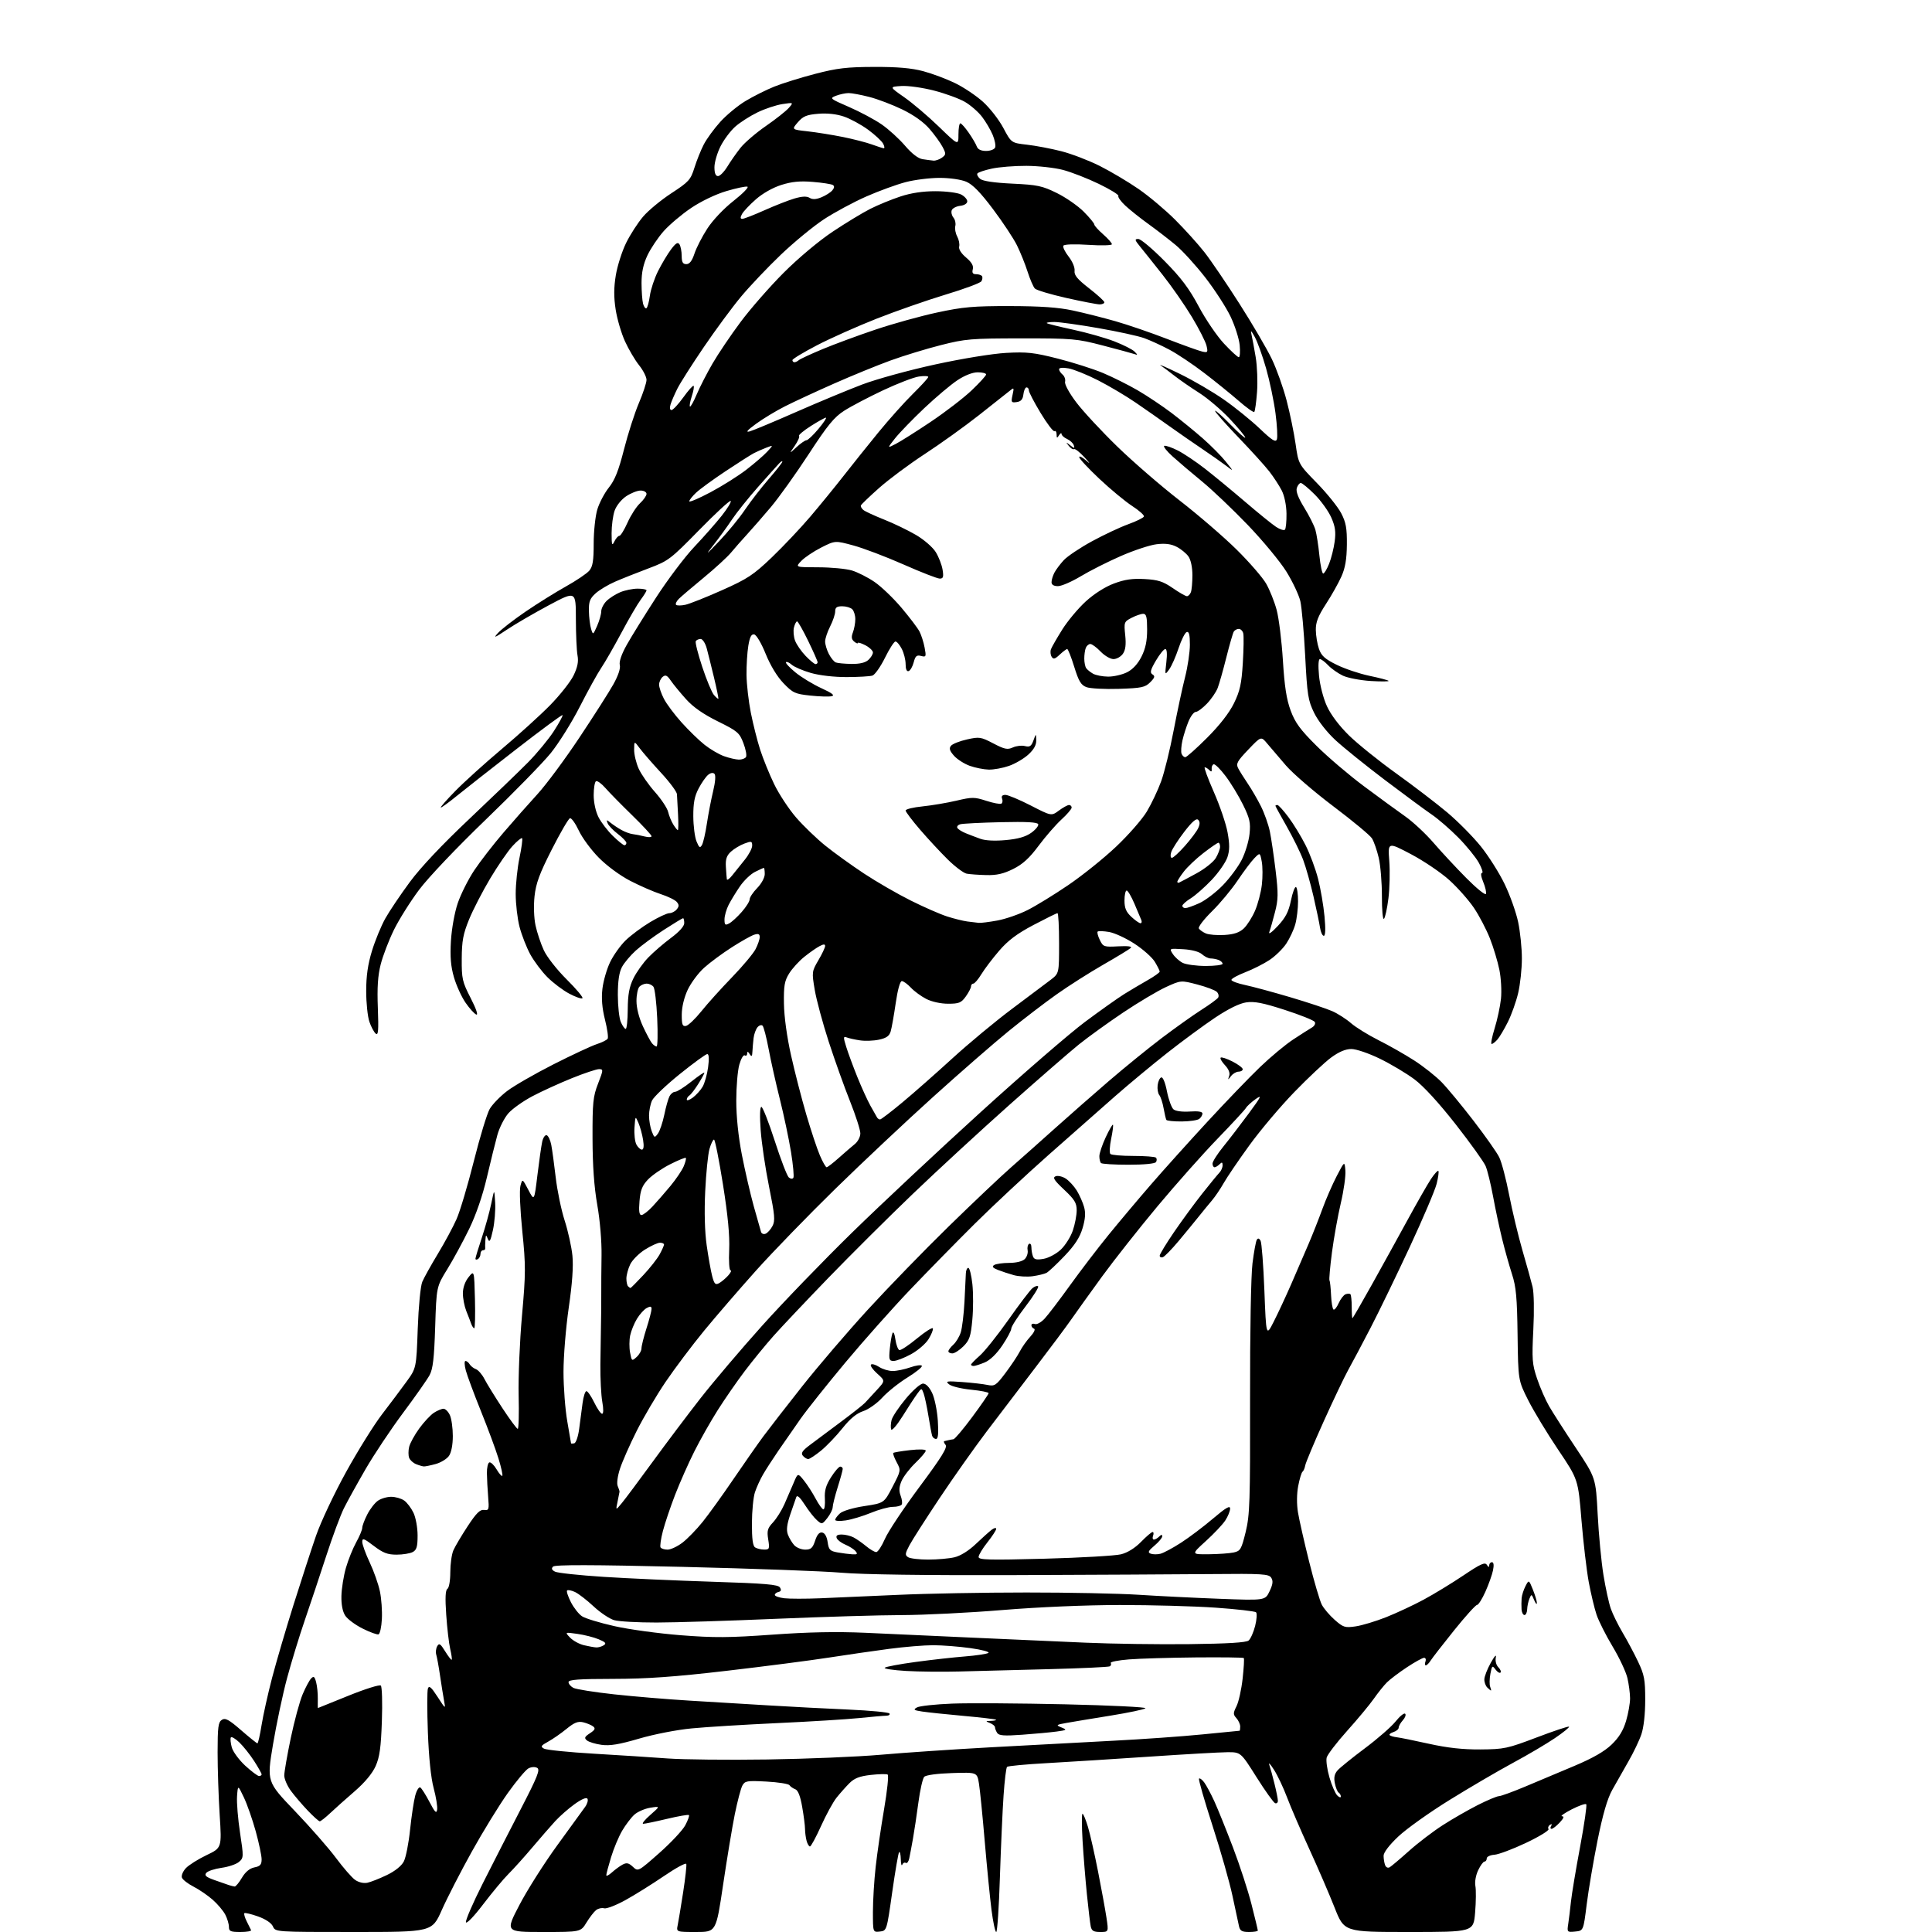 <?xml version="1.0" encoding="UTF-8" standalone="no"?>
<svg 
  version="1.1" 
  xmlns="http://www.w3.org/2000/svg" 
  xmlns:xlink="http://www.w3.org/1999/xlink" 
  xmlns:svg="http://www.w3.org/2000/svg"
  xmlns:rdf="http://www.w3.org/1999/02/22-rdf-syntax-ns#"
  xmlns:cc="http://creativecommons.org/ns#"
  xmlns:dc="http://purl.org/dc/elements/1.1/"
  viewBox="0 0 768 768"
  width="768"
  height="768"
>
<style>svg {background-color: white; }</style>"
<path stroke="none" fill="black" fill-rule="evenodd" d="M95.58,768.00C91.63,768.00 91.00,767.72 91.00,765.95C91.00,764.82 90.35,762.64 89.55,761.10C88.75,759.56 86.49,756.88 84.52,755.15C82.55,753.43 79.13,751.09 76.92,749.96C74.71,748.83 72.64,747.23 72.32,746.40C72.01,745.58 72.71,743.88 73.88,742.63C75.05,741.38 78.74,739.06 82.08,737.46C88.16,734.56 88.16,734.56 87.33,721.53C86.87,714.36 86.50,703.15 86.50,696.61C86.50,686.55 86.76,684.56 88.19,683.66C89.56,682.79 90.99,683.56 95.86,687.80C99.15,690.66 102.06,693.00 102.33,693.00C102.60,693.00 103.34,689.74 103.98,685.75C104.62,681.76 106.50,673.33 108.15,667.00C109.81,660.67 113.64,647.62 116.66,638.00C119.69,628.38 123.72,616.00 125.62,610.50C127.54,604.96 132.88,593.63 137.60,585.10C142.28,576.62 148.68,566.36 151.81,562.28C154.94,558.20 159.30,552.39 161.50,549.36C165.50,543.87 165.50,543.87 166.06,528.18C166.38,519.30 167.16,511.23 167.86,509.56C168.54,507.94 171.33,502.92 174.07,498.39C176.81,493.86 180.16,487.64 181.51,484.56C182.87,481.49 185.95,471.14 188.36,461.56C190.77,451.97 193.61,442.64 194.67,440.82C195.74,438.99 198.84,435.80 201.56,433.72C204.28,431.65 212.57,426.87 220.00,423.10C227.43,419.34 235.18,415.72 237.24,415.06C239.29,414.39 241.24,413.42 241.56,412.90C241.89,412.37 241.40,408.95 240.48,405.29C239.34,400.73 239.02,396.88 239.47,393.07C239.82,390.01 241.19,385.25 242.51,382.50C243.83,379.75 246.61,375.84 248.70,373.81C250.79,371.78 255.17,368.52 258.44,366.56C261.71,364.60 265.14,363.00 266.07,363.00C267.00,363.00 268.32,362.33 269.00,361.50C269.97,360.33 269.98,359.68 269.05,358.55C268.39,357.76 265.52,356.35 262.67,355.43C259.83,354.51 254.35,352.12 250.50,350.13C246.46,348.04 241.17,344.14 238.00,340.91C234.97,337.84 231.40,333.00 230.07,330.14C228.73,327.29 227.16,325.09 226.57,325.26C225.98,325.43 222.73,331.02 219.34,337.69C214.44,347.33 213.04,351.14 212.48,356.30C212.08,360.07 212.25,364.92 212.88,367.87C213.48,370.67 214.96,375.10 216.17,377.73C217.40,380.40 221.41,385.51 225.27,389.34C229.06,393.10 231.88,396.46 231.53,396.81C231.18,397.15 228.83,396.35 226.32,395.01C223.80,393.68 219.89,390.73 217.62,388.46C215.35,386.20 212.28,382.09 210.78,379.35C209.29,376.60 207.38,371.70 206.53,368.47C205.69,365.23 205.00,359.33 205.00,355.36C205.00,351.38 205.68,344.88 206.52,340.92C207.35,336.95 207.81,333.48 207.54,333.20C207.26,332.93 205.54,334.34 203.71,336.34C201.88,338.33 197.90,344.14 194.85,349.23C191.81,354.33 188.03,361.65 186.46,365.50C184.10,371.28 183.59,374.01 183.55,381.12C183.50,389.11 183.77,390.26 187.12,396.79C189.28,401.01 190.17,403.62 189.33,403.30C188.56,403.00 186.63,400.87 185.05,398.57C183.46,396.27 181.40,391.73 180.46,388.50C179.19,384.13 178.88,380.40 179.25,374.06C179.55,369.14 180.70,362.73 181.97,359.00C183.19,355.43 186.13,349.57 188.50,346.00C190.88,342.43 196.10,335.68 200.12,331.00C204.13,326.32 210.22,319.43 213.66,315.67C217.10,311.92 224.61,301.79 230.34,293.17C236.08,284.55 242.16,275.02 243.85,271.98C245.76,268.55 246.72,265.66 246.38,264.36C246.04,263.04 247.06,260.07 249.12,256.38C250.92,253.15 256.19,244.65 260.82,237.50C265.45,230.35 272.28,221.30 276.00,217.38C279.71,213.46 284.62,207.89 286.91,205.00C289.20,202.10 290.80,199.46 290.46,199.13C290.13,198.80 284.50,203.99 277.95,210.68C266.50,222.37 265.72,222.96 257.77,225.95C253.22,227.66 247.25,230.03 244.50,231.23C241.75,232.42 238.26,234.51 236.75,235.88C234.47,237.95 234.02,239.16 234.10,242.94C234.15,245.45 234.54,248.62 234.97,250.00C235.72,252.46 235.76,252.45 237.37,248.78C238.27,246.74 239.00,244.15 239.00,243.03C239.00,241.91 239.94,240.06 241.09,238.91C242.24,237.76 244.70,236.19 246.56,235.41C248.41,234.64 251.53,234.00 253.47,234.00C255.41,234.00 257.00,234.30 257.00,234.66C257.00,235.02 255.96,236.70 254.68,238.41C253.41,240.11 249.97,246.00 247.04,251.50C244.10,257.00 240.49,263.30 239.00,265.50C237.51,267.70 233.69,274.62 230.50,280.88C227.31,287.14 222.10,295.46 218.93,299.38C215.75,303.30 204.14,315.18 193.11,325.80C181.63,336.85 170.32,348.75 166.64,353.65C163.11,358.36 158.58,365.58 156.56,369.70C154.55,373.82 152.20,379.95 151.34,383.33C150.20,387.78 149.88,392.55 150.20,400.70C150.54,409.67 150.37,411.72 149.36,410.89C148.67,410.31 147.53,408.19 146.84,406.17C146.14,404.15 145.57,398.68 145.57,394.00C145.56,387.96 146.23,383.33 147.86,378.00C149.12,373.88 151.50,368.09 153.14,365.15C154.78,362.21 159.17,355.69 162.89,350.65C167.21,344.79 175.75,335.74 186.58,325.52C195.88,316.73 206.39,306.61 209.92,303.04C213.45,299.46 218.07,293.87 220.18,290.61C222.28,287.34 223.83,284.49 223.61,284.27C223.38,284.05 215.09,290.17 205.17,297.87C195.25,305.57 184.61,313.92 181.53,316.43C178.44,318.95 175.62,321.00 175.24,321.00C174.86,321.00 177.47,318.03 181.03,314.40C184.59,310.77 192.90,303.26 199.50,297.71C206.10,292.16 214.71,284.36 218.63,280.37C222.55,276.38 226.76,271.05 227.99,268.53C229.60,265.19 230.03,263.00 229.57,260.52C229.22,258.65 228.93,252.11 228.92,245.99C228.91,234.87 228.91,234.87 218.20,240.58C212.32,243.72 204.80,248.09 201.50,250.30C196.61,253.57 195.95,253.81 197.95,251.63C199.30,250.15 204.25,246.32 208.95,243.11C213.65,239.90 220.88,235.40 225.00,233.10C229.12,230.80 233.29,227.98 234.25,226.85C235.63,225.22 236.00,222.91 236.00,216.05C236.00,211.25 236.65,205.16 237.44,202.52C238.24,199.88 240.31,195.96 242.04,193.80C244.40,190.86 245.90,187.08 248.04,178.68C249.61,172.51 252.26,164.24 253.94,160.29C255.63,156.34 257.00,152.16 257.00,151.00C257.00,149.83 255.67,147.22 254.05,145.19C252.42,143.16 249.90,138.88 248.44,135.68C246.98,132.48 245.31,126.79 244.73,123.02C243.97,118.10 243.99,114.28 244.80,109.39C245.42,105.65 247.27,99.87 248.90,96.55C250.54,93.22 253.58,88.52 255.66,86.09C257.73,83.66 262.80,79.48 266.92,76.79C273.81,72.29 274.54,71.48 276.04,66.70C276.93,63.84 278.60,59.68 279.75,57.45C280.90,55.22 283.85,51.17 286.31,48.45C288.77,45.73 293.29,41.99 296.36,40.15C299.43,38.30 304.57,35.73 307.78,34.43C310.98,33.14 318.31,30.85 324.05,29.36C332.77,27.09 336.66,26.63 347.50,26.60C356.78,26.57 362.36,27.06 367.00,28.30C370.57,29.25 376.27,31.39 379.66,33.04C383.06,34.69 388.04,38.03 390.74,40.46C393.44,42.89 397.09,47.56 398.83,50.84C402.01,56.81 402.01,56.81 408.26,57.52C411.69,57.91 417.80,59.07 421.84,60.10C425.87,61.12 432.74,63.75 437.10,65.93C441.45,68.11 448.42,72.25 452.58,75.12C456.74,77.99 463.29,83.50 467.14,87.35C470.99,91.20 476.23,97.00 478.78,100.25C481.33,103.50 487.62,112.76 492.76,120.83C497.91,128.90 503.67,138.75 505.57,142.72C507.47,146.69 510.12,154.11 511.45,159.22C512.79,164.32 514.39,172.10 515.02,176.50C516.16,184.50 516.16,184.50 523.48,192.00C527.51,196.12 531.85,201.53 533.14,204.00C535.05,207.68 535.46,209.96 535.40,216.50C535.34,222.36 534.76,225.76 533.21,229.22C532.05,231.81 529.28,236.74 527.05,240.16C523.95,244.94 523.01,247.35 523.06,250.45C523.09,252.68 523.65,256.05 524.31,257.94C525.26,260.70 526.67,261.96 531.36,264.27C534.59,265.86 540.43,267.82 544.34,268.64C548.25,269.45 551.69,270.36 551.98,270.64C552.26,270.93 549.08,270.96 544.91,270.71C540.74,270.45 535.73,269.49 533.78,268.57C531.84,267.64 529.21,265.79 527.95,264.44C526.68,263.10 525.21,262.00 524.68,262.00C524.09,262.00 523.95,264.58 524.33,268.60C524.68,272.34 526.04,277.59 527.47,280.71C529.04,284.14 532.38,288.56 536.27,292.37C539.72,295.74 548.16,302.53 555.02,307.45C561.89,312.38 571.00,319.35 575.29,322.95C579.57,326.55 585.60,332.65 588.69,336.50C591.78,340.35 596.04,347.10 598.15,351.50C600.27,355.90 602.67,362.65 603.48,366.50C604.30,370.35 604.97,376.88 604.97,381.00C604.97,385.12 604.31,391.32 603.49,394.77C602.68,398.22 600.83,403.39 599.39,406.27C597.95,409.15 596.08,412.29 595.23,413.25C594.38,414.21 593.36,415.00 592.95,415.00C592.54,415.00 593.08,412.21 594.14,408.79C595.20,405.38 596.34,400.08 596.66,397.02C596.98,393.96 596.69,388.77 596.02,385.48C595.35,382.19 593.66,376.57 592.25,373.00C590.84,369.43 587.99,363.97 585.90,360.88C583.81,357.79 579.41,352.82 576.11,349.84C572.82,346.86 565.97,342.23 560.91,339.56C551.69,334.70 551.69,334.70 552.26,342.27C552.58,346.43 552.42,353.11 551.92,357.12C551.42,361.12 550.62,364.78 550.15,365.25C549.68,365.72 549.31,361.70 549.33,356.30C549.34,350.91 548.78,344.02 548.07,341.00C547.36,337.98 546.15,334.50 545.38,333.27C544.61,332.04 537.73,326.33 530.09,320.57C522.46,314.82 513.95,307.49 511.19,304.30C508.43,301.11 505.07,297.18 503.73,295.57C501.30,292.64 501.30,292.64 496.20,297.99C491.76,302.64 491.25,303.60 492.20,305.41C492.80,306.56 494.52,309.30 496.01,311.50C497.51,313.70 499.86,317.75 501.24,320.50C502.62,323.25 504.21,327.75 504.78,330.50C505.35,333.25 506.38,340.28 507.08,346.11C508.17,355.24 508.13,357.55 506.82,362.61C505.99,365.85 504.98,369.40 504.57,370.50C504.16,371.63 505.61,370.60 507.90,368.14C511.05,364.76 512.24,362.46 513.17,357.95C513.83,354.74 514.74,352.34 515.19,352.62C515.63,352.89 516.00,355.45 515.99,358.31C515.99,361.16 515.50,365.26 514.90,367.41C514.31,369.56 512.70,373.01 511.33,375.08C509.96,377.15 506.96,380.08 504.67,381.60C502.38,383.12 498.03,385.32 495.00,386.49C491.98,387.66 489.50,389.02 489.50,389.52C489.50,390.01 491.98,390.94 495.00,391.57C498.02,392.21 506.12,394.40 513.00,396.44C519.88,398.48 527.32,400.95 529.55,401.93C531.78,402.91 535.15,405.07 537.05,406.73C538.95,408.38 543.88,411.43 548.00,413.50C552.12,415.56 558.52,419.20 562.20,421.57C565.89,423.95 570.78,427.83 573.09,430.20C575.39,432.56 581.08,439.45 585.74,445.50C590.40,451.55 595.00,458.07 595.95,460.00C596.91,461.92 598.69,468.68 599.91,475.00C601.14,481.32 603.51,491.23 605.18,497.00C606.86,502.77 608.67,509.30 609.21,511.50C609.78,513.83 609.91,520.96 609.52,528.57C608.92,540.36 609.07,542.27 611.01,548.03C612.20,551.55 614.34,556.47 615.78,558.96C617.22,561.46 621.98,568.89 626.37,575.48C634.35,587.47 634.35,587.47 635.10,601.98C635.51,609.97 636.54,620.79 637.39,626.03C638.24,631.27 639.56,637.34 640.34,639.53C641.11,641.71 643.22,645.98 645.01,649.00C646.81,652.02 649.57,657.20 651.14,660.50C653.64,665.75 654.00,667.65 654.00,675.72C654.00,681.33 653.41,686.68 652.48,689.40C651.65,691.86 649.33,696.71 647.32,700.19C645.32,703.66 642.42,708.77 640.88,711.54C638.95,715.01 637.14,721.23 635.06,731.54C633.41,739.77 631.46,751.23 630.74,757.00C629.43,767.50 629.43,767.50 626.15,767.82C622.97,768.13 622.90,768.05 623.39,764.82C623.67,762.99 624.16,759.02 624.47,756.00C624.79,752.98 626.42,743.15 628.11,734.17C629.79,725.18 630.89,717.56 630.55,717.22C630.21,716.87 627.58,717.81 624.71,719.28C621.85,720.76 620.14,721.98 620.92,721.99C621.91,722.00 621.63,722.76 620.00,724.50C618.71,725.88 617.25,727.00 616.77,727.00C616.28,727.00 616.20,726.48 616.60,725.85C617.04,725.12 616.87,724.96 616.14,725.41C615.49,725.81 615.23,726.57 615.56,727.10C615.89,727.62 611.87,730.08 606.64,732.56C601.40,735.04 595.74,737.17 594.06,737.29C592.38,737.40 591.00,738.06 591.00,738.75C591.00,739.44 590.60,740.00 590.11,740.00C589.63,740.00 588.49,741.56 587.59,743.46C586.65,745.44 586.18,748.11 586.49,749.71C586.78,751.24 586.74,755.99 586.38,760.25C585.74,768.00 585.74,768.00 560.04,768.00C534.34,768.00 534.34,768.00 530.50,758.25C528.38,752.89 523.87,742.42 520.46,735.00C517.06,727.58 513.08,718.35 511.63,714.50C510.18,710.65 507.84,705.70 506.42,703.50C505.01,701.30 504.16,700.40 504.55,701.50C504.94,702.60 505.87,705.98 506.61,709.00C507.36,712.02 507.98,715.10 507.98,715.83C507.99,716.57 507.50,717.00 506.89,716.80C506.27,716.59 502.95,711.94 499.49,706.46C493.22,696.50 493.22,696.50 487.86,696.53C484.91,696.55 471.02,697.34 457.00,698.29C442.98,699.24 424.63,700.40 416.23,700.87C407.83,701.33 400.66,702.00 400.31,702.36C399.96,702.71 399.33,707.84 398.93,713.75C398.52,719.66 397.87,734.29 397.48,746.25C397.10,758.21 396.44,768.00 396.02,768.00C395.60,768.00 394.76,764.06 394.14,759.25C393.53,754.44 392.32,742.17 391.45,732.00C390.59,721.83 389.56,711.48 389.15,709.00C388.42,704.50 388.42,704.50 378.46,704.82C372.52,705.01 368.05,705.62 367.39,706.32C366.78,706.97 365.74,711.55 365.08,716.50C364.42,721.45 363.44,727.98 362.90,731.00C362.36,734.02 361.70,737.53 361.43,738.79C361.16,740.05 360.54,740.84 360.06,740.53C359.57,740.23 358.94,740.55 358.66,741.24C358.39,741.93 358.12,740.96 358.08,739.08C358.04,737.20 357.74,735.93 357.42,736.24C357.10,736.56 355.87,743.72 354.67,752.16C352.50,767.50 352.50,767.50 349.75,767.82C347.00,768.13 347.00,768.13 347.00,760.03C347.00,755.57 347.48,747.55 348.08,742.21C348.67,736.87 350.18,726.52 351.43,719.22C352.68,711.91 353.33,705.70 352.86,705.42C352.40,705.13 349.38,705.20 346.15,705.56C341.67,706.07 339.64,706.86 337.64,708.86C336.20,710.31 333.90,712.90 332.53,714.62C331.16,716.34 328.39,721.40 326.38,725.87C324.36,730.34 322.38,734.00 321.97,734.00C321.57,734.00 320.96,732.99 320.63,731.75C320.30,730.51 320.02,728.41 320.01,727.08C320.01,725.75 319.50,721.78 318.88,718.26C318.14,713.97 317.23,711.65 316.13,711.25C315.24,710.92 314.20,710.20 313.83,709.65C313.47,709.10 309.35,708.45 304.68,708.20C296.87,707.79 296.11,707.92 295.08,709.84C294.47,710.99 293.13,716.10 292.09,721.21C291.06,726.32 288.97,738.94 287.44,749.25C284.66,768.00 284.66,768.00 276.75,768.00C268.84,768.00 268.84,768.00 269.40,765.25C269.71,763.74 270.68,757.87 271.56,752.22C272.43,746.57 273.00,741.49 272.81,740.94C272.63,740.38 268.61,742.57 263.89,745.79C259.16,749.01 252.26,753.32 248.55,755.36C244.84,757.40 241.06,758.85 240.15,758.58C239.24,758.30 237.81,758.63 236.96,759.29C236.11,759.96 234.39,762.19 233.13,764.25C230.84,768.00 230.84,768.00 215.86,768.00C200.87,768.00 200.87,768.00 206.48,757.25C209.56,751.34 216.34,740.65 221.54,733.50C226.74,726.35 231.71,719.51 232.58,718.29C233.46,717.08 233.88,715.61 233.52,715.03C233.11,714.37 231.20,715.17 228.44,717.15C226.01,718.89 222.54,721.94 220.73,723.91C218.91,725.89 214.81,730.61 211.60,734.40C208.39,738.20 204.13,742.93 202.13,744.92C200.13,746.91 195.61,752.35 192.07,756.99C188.49,761.71 185.46,764.87 185.21,764.14C184.97,763.42 187.99,756.46 191.92,748.67C195.85,740.88 202.66,727.55 207.06,719.05C213.67,706.26 214.79,703.46 213.54,702.76C212.66,702.27 211.19,702.36 210.05,702.97C208.97,703.55 205.28,707.96 201.86,712.76C198.44,717.57 192.01,728.03 187.57,736.02C183.13,744.00 177.75,754.47 175.62,759.27C171.74,768.00 171.74,768.00 140.61,768.00C109.47,768.00 109.47,768.00 108.49,765.78C107.88,764.42 105.61,762.90 102.56,761.81C99.84,760.85 97.40,760.27 97.14,760.52C96.89,760.78 97.30,762.23 98.06,763.75C98.81,765.26 99.60,766.84 99.80,767.25C100.00,767.66 98.10,768.00 95.58,768.00zM437.37,768.00C434.72,768.00 433.95,767.54 433.58,765.75C433.33,764.51 432.64,758.77 432.06,753.00C431.47,747.23 430.70,737.66 430.34,731.75C429.99,725.84 429.97,721.00 430.31,721.00C430.65,721.00 431.63,723.36 432.49,726.25C433.35,729.14 435.15,737.12 436.50,744.00C437.85,750.88 439.35,759.09 439.83,762.25C440.70,768.00 440.70,768.00 437.37,768.00zM496.52,768.00C493.73,768.00 492.94,767.55 492.53,765.75C492.24,764.51 491.07,759.06 489.93,753.64C488.78,748.22 485.20,735.63 481.97,725.67C478.75,715.71 476.34,707.32 476.63,707.03C476.93,706.74 477.84,707.40 478.67,708.50C479.50,709.60 481.31,712.98 482.70,716.00C484.08,719.02 487.42,727.28 490.11,734.34C492.81,741.40 496.13,751.60 497.50,757.02C498.88,762.43 500.00,767.12 500.00,767.43C500.00,767.74 498.43,768.00 496.52,768.00zM93.28,749.92C93.71,749.96 95.01,748.40 96.16,746.45C97.54,744.11 99.24,742.70 101.13,742.32C103.42,741.87 104.00,741.22 104.00,739.12C104.00,737.67 102.95,732.66 101.66,727.99C100.37,723.32 98.25,717.25 96.94,714.50C94.56,709.50 94.56,709.50 94.23,714.06C94.05,716.57 94.59,723.10 95.42,728.56C96.88,738.18 96.87,738.55 94.97,740.16C93.89,741.07 90.78,742.12 88.06,742.49C85.33,742.87 82.61,743.77 82.01,744.49C81.16,745.52 81.85,746.14 85.21,747.34C87.57,748.18 90.17,749.09 91.00,749.36C91.83,749.62 92.85,749.88 93.28,749.92zM146.00,748.43C147.38,748.14 150.87,746.77 153.77,745.37C157.03,743.80 159.60,741.74 160.52,739.96C161.34,738.38 162.46,732.71 163.01,727.36C163.57,722.00 164.49,715.90 165.06,713.78C165.63,711.67 166.53,710.21 167.07,710.54C167.60,710.87 169.25,713.47 170.74,716.32C172.88,720.44 173.50,721.06 173.77,719.36C173.96,718.18 173.34,714.36 172.40,710.86C171.31,706.82 170.47,698.72 170.09,688.70C169.77,680.01 169.77,672.14 170.10,671.21C170.56,669.90 171.44,670.66 173.93,674.51C177.15,679.48 177.16,679.49 176.51,676.00C176.16,674.08 175.43,669.58 174.91,666.00C174.39,662.42 173.71,658.72 173.42,657.77C173.12,656.82 173.29,655.31 173.79,654.41C174.56,653.04 175.07,653.37 176.96,656.44C178.21,658.46 179.38,659.96 179.56,659.77C179.74,659.59 179.47,657.66 178.96,655.47C178.45,653.29 177.74,647.18 177.38,641.90C176.91,635.14 177.06,632.08 177.86,631.59C178.50,631.19 179.00,628.32 179.00,624.99C179.00,621.75 179.55,617.84 180.22,616.30C180.89,614.76 183.44,610.45 185.89,606.72C189.31,601.50 190.82,600.00 192.42,600.22C194.35,600.48 194.47,600.12 194.05,595.00C193.80,591.98 193.57,587.74 193.55,585.59C193.52,583.44 193.96,581.53 194.53,581.33C195.09,581.14 196.38,582.37 197.38,584.06C198.38,585.75 199.41,586.93 199.67,586.67C199.93,586.41 199.24,583.27 198.13,579.69C197.03,576.12 193.88,567.64 191.14,560.85C188.40,554.06 185.71,546.81 185.16,544.75C184.61,542.69 184.55,541.00 185.03,541.00C185.51,541.00 186.26,541.60 186.70,542.33C187.14,543.05 188.26,543.93 189.20,544.27C190.13,544.62 191.66,546.38 192.59,548.20C193.52,550.01 196.73,555.21 199.71,559.75C202.69,564.29 205.44,568.00 205.81,568.00C206.19,568.00 206.35,562.04 206.17,554.75C206.00,547.46 206.59,533.17 207.50,523.00C209.00,506.15 209.01,503.15 207.62,489.40C206.75,480.80 206.43,473.05 206.88,471.40C207.67,468.50 207.67,468.50 210.03,473.00C212.38,477.50 212.38,477.50 213.63,467.15C214.32,461.46 215.18,455.48 215.53,453.85C215.89,452.22 216.69,451.06 217.32,451.27C217.95,451.48 218.76,453.19 219.13,455.08C219.50,456.96 220.29,462.77 220.90,468.00C221.50,473.23 223.10,480.95 224.46,485.18C225.82,489.40 227.21,495.70 227.55,499.18C227.97,503.40 227.48,510.25 226.09,519.80C224.94,527.66 224.00,539.14 224.00,545.30C224.00,551.46 224.68,560.33 225.50,565.00C226.32,569.67 227.00,573.61 227.00,573.75C227.00,573.89 227.56,573.89 228.25,573.75C228.95,573.61 229.82,571.10 230.23,568.00C230.63,564.98 231.23,560.36 231.58,557.75C231.92,555.14 232.61,553.00 233.11,553.00C233.62,553.00 235.01,555.02 236.21,557.50C237.41,559.97 238.82,562.00 239.34,562.00C239.91,562.00 239.94,560.14 239.42,557.25C238.95,554.64 238.61,548.00 238.66,542.50C238.72,537.00 238.82,529.80 238.90,526.50C238.98,523.20 239.03,517.80 239.01,514.50C238.99,511.20 239.04,504.23 239.12,499.00C239.21,493.50 238.50,485.08 237.43,479.00C236.17,471.83 235.57,463.43 235.54,452.50C235.50,438.26 235.75,435.87 237.74,430.75C239.86,425.28 239.88,425.00 238.11,425.00C237.09,425.00 232.26,426.61 227.38,428.58C222.49,430.55 215.46,433.75 211.74,435.71C208.02,437.66 203.68,440.74 202.08,442.56C200.49,444.38 198.52,448.26 197.71,451.18C196.90,454.11 195.03,461.68 193.55,468.00C191.87,475.22 189.25,482.85 186.51,488.50C184.10,493.45 180.20,500.65 177.82,504.50C173.50,511.50 173.50,511.50 172.99,527.50C172.58,540.02 172.10,544.19 170.75,546.67C169.80,548.42 165.06,555.17 160.21,561.67C155.36,568.18 148.66,578.23 145.32,584.00C141.98,589.77 138.12,596.75 136.74,599.50C135.36,602.25 132.18,610.80 129.68,618.50C127.18,626.20 123.35,637.67 121.18,644.00C119.00,650.33 115.82,660.73 114.10,667.13C112.38,673.53 109.87,685.40 108.51,693.51C106.06,708.26 106.06,708.26 117.18,719.88C123.30,726.27 130.67,734.68 133.55,738.56C136.44,742.45 139.86,746.37 141.15,747.28C142.53,748.26 144.53,748.73 146.00,748.43zM243.25,744.31C244.49,743.19 246.40,741.79 247.50,741.20C249.09,740.35 249.93,740.54 251.58,742.08C253.66,744.03 253.67,744.03 262.08,736.60C266.71,732.51 271.36,727.55 272.41,725.57C273.46,723.60 274.11,721.78 273.86,721.52C273.60,721.27 269.67,721.94 265.13,723.03C260.59,724.11 256.34,724.99 255.69,724.99C255.03,724.98 256.30,723.39 258.50,721.47C262.50,717.96 262.50,717.96 258.50,718.60C256.30,718.96 253.44,720.20 252.15,721.37C250.86,722.54 248.69,725.41 247.32,727.74C245.95,730.07 243.97,734.79 242.92,738.24C241.87,741.68 241.01,744.92 241.01,745.42C241.00,745.93 242.01,745.43 243.25,744.31zM552.46,742.24C553.14,741.83 556.59,738.92 560.12,735.76C563.64,732.61 569.67,728.01 573.51,725.54C577.36,723.06 583.64,719.46 587.47,717.52C591.31,715.58 595.08,714.00 595.85,714.00C596.62,714.00 601.36,712.27 606.38,710.16C611.40,708.05 620.22,704.34 625.99,701.91C633.13,698.90 637.80,696.23 640.63,693.50C643.58,690.67 645.26,687.91 646.40,684.07C647.28,681.08 647.99,677.03 647.98,675.07C647.96,673.11 647.49,669.50 646.93,667.06C646.36,664.62 643.72,658.99 641.06,654.56C638.39,650.13 635.52,644.42 634.66,641.88C633.81,639.35 632.41,633.50 631.55,628.88C630.70,624.27 629.40,613.20 628.66,604.29C627.34,588.08 627.34,588.08 619.40,576.29C615.03,569.80 609.67,560.94 607.48,556.60C603.50,548.69 603.50,548.69 603.26,530.65C603.07,515.85 602.67,511.51 601.06,506.55C599.98,503.22 598.20,496.90 597.12,492.50C596.04,488.10 594.41,480.47 593.51,475.55C592.60,470.63 591.28,465.23 590.57,463.55C589.86,461.87 584.50,454.39 578.65,446.92C571.96,438.39 565.88,431.75 562.26,429.05C559.09,426.68 552.92,423.00 548.55,420.87C544.06,418.68 539.12,417.00 537.19,417.00C534.87,417.00 532.27,418.10 529.13,420.40C526.59,422.27 519.99,428.46 514.48,434.15C508.97,439.84 500.94,449.35 496.64,455.29C492.34,461.22 487.75,467.97 486.44,470.29C485.13,472.60 483.03,475.71 481.78,477.18C480.53,478.65 478.15,481.55 476.50,483.62C474.85,485.68 471.25,490.07 468.50,493.36C465.75,496.64 462.94,499.52 462.25,499.75C461.56,499.98 461.00,499.71 461.00,499.14C461.00,498.58 463.55,494.38 466.67,489.81C469.80,485.24 474.84,478.35 477.89,474.50C480.93,470.65 484.01,466.91 484.71,466.18C485.42,465.45 486.00,464.12 486.00,463.23C486.00,461.96 485.73,461.87 484.80,462.80C484.14,463.46 483.24,464.00 482.80,464.00C482.36,464.00 482.00,463.34 482.00,462.54C482.00,461.74 483.93,458.70 486.29,455.79C488.65,452.88 493.21,446.94 496.41,442.60C501.37,435.87 501.78,435.02 499.14,436.90C497.43,438.11 495.69,439.71 495.27,440.45C494.85,441.19 489.77,446.68 484.00,452.65C478.22,458.62 467.49,470.70 460.14,479.50C452.80,488.30 442.90,500.84 438.14,507.36C433.39,513.89 427.90,521.54 425.94,524.36C423.98,527.19 417.56,535.80 411.67,543.50C405.79,551.20 397.05,562.67 392.25,569.00C387.46,575.33 379.02,587.26 373.52,595.51C368.01,603.77 362.60,612.23 361.50,614.30C359.76,617.59 359.70,618.20 361.00,619.02C361.83,619.54 365.43,619.97 369.00,619.96C372.57,619.96 377.25,619.55 379.39,619.05C381.80,618.49 385.03,616.48 387.89,613.77C390.43,611.36 393.29,608.79 394.25,608.07C395.21,607.35 396.00,607.20 396.00,607.74C396.00,608.28 394.43,610.69 392.51,613.11C390.59,615.52 389.02,618.13 389.01,618.91C389.00,620.10 393.03,620.20 415.25,619.61C429.69,619.22 443.36,618.43 445.63,617.86C448.23,617.21 451.19,615.37 453.59,612.91C455.69,610.76 457.75,609.00 458.17,609.00C458.59,609.00 458.68,609.67 458.36,610.50C458.05,611.33 458.19,612.00 458.69,612.00C459.19,612.00 460.14,611.46 460.80,610.80C461.63,609.97 462.00,609.95 462.00,610.71C462.00,611.32 460.61,612.99 458.92,614.41C456.43,616.51 456.15,617.12 457.42,617.61C458.29,617.94 460.04,617.96 461.30,617.64C462.56,617.32 466.27,615.33 469.54,613.21C472.82,611.09 478.54,606.77 482.25,603.61C487.31,599.31 489.00,598.33 488.99,599.69C488.99,600.68 488.12,602.81 487.07,604.41C486.01,606.02 482.53,609.71 479.32,612.62C473.50,617.91 473.50,617.91 480.50,617.84C484.35,617.80 488.81,617.48 490.42,617.13C493.09,616.55 493.48,615.89 495.17,609.00C496.82,602.25 496.99,596.94 496.92,556.00C496.87,529.82 497.28,506.98 497.88,502.22C498.45,497.67 499.22,493.45 499.60,492.84C500.06,492.10 500.54,492.21 501.09,493.19C501.54,493.99 502.22,502.89 502.61,512.97C503.32,531.30 503.32,531.30 506.32,525.40C507.97,522.16 511.10,515.45 513.26,510.50C515.42,505.55 518.53,498.35 520.17,494.50C521.82,490.65 524.30,484.35 525.70,480.50C527.10,476.65 529.66,470.80 531.37,467.50C534.50,461.50 534.50,461.50 534.81,465.33C534.99,467.43 534.17,473.26 532.99,478.27C531.81,483.28 530.23,492.10 529.47,497.87C528.72,503.63 528.28,508.64 528.49,508.99C528.71,509.34 528.99,511.98 529.12,514.86C529.25,517.75 529.69,520.31 530.09,520.56C530.50,520.81 531.42,519.67 532.15,518.02C532.88,516.38 534.11,514.79 534.88,514.49C535.65,514.20 536.52,514.19 536.81,514.48C537.10,514.76 537.33,517.02 537.33,519.50C537.33,521.97 537.46,524.00 537.62,524.00C537.77,524.00 541.22,518.04 545.29,510.75C549.35,503.46 555.75,491.88 559.50,485.00C563.25,478.12 567.44,470.80 568.80,468.73C570.17,466.66 571.51,465.18 571.77,465.44C572.04,465.71 571.73,468.02 571.08,470.59C570.44,473.15 565.64,484.43 560.42,495.65C555.19,506.88 548.19,521.34 544.85,527.78C541.51,534.23 537.52,541.75 535.98,544.50C534.45,547.25 530.04,556.49 526.19,565.02C522.34,573.56 519.04,581.44 518.85,582.52C518.66,583.61 518.17,584.75 517.76,585.05C517.36,585.36 516.59,587.91 516.05,590.73C515.46,593.83 515.43,597.95 515.96,601.17C516.44,604.10 518.44,612.92 520.40,620.77C522.36,628.62 524.63,636.31 525.43,637.87C526.24,639.43 528.56,642.16 530.59,643.94C533.98,646.92 534.66,647.13 538.89,646.51C541.43,646.14 546.88,644.49 551.00,642.86C555.12,641.22 561.84,638.09 565.92,635.89C570.00,633.69 577.12,629.36 581.74,626.25C588.57,621.66 590.31,620.88 591.05,622.05C591.68,623.05 591.97,623.11 591.98,622.25C591.99,621.56 592.49,621.00 593.08,621.00C593.77,621.00 593.92,622.18 593.49,624.25C593.12,626.04 591.76,629.86 590.46,632.75C589.17,635.64 587.67,638.00 587.13,638.00C586.58,638.00 582.48,642.55 578.02,648.10C573.55,653.66 569.36,659.06 568.70,660.10C568.05,661.15 567.19,662.00 566.79,662.00C566.39,662.00 566.32,661.33 566.64,660.50C566.95,659.67 566.71,659.00 566.09,659.00C565.47,659.00 562.42,660.69 559.30,662.75C556.18,664.81 552.61,667.51 551.36,668.74C550.12,669.97 547.77,672.90 546.14,675.24C544.50,677.58 539.74,683.33 535.54,688.00C531.35,692.67 527.67,697.48 527.37,698.68C527.07,699.88 527.56,703.43 528.48,706.57C529.39,709.71 530.78,712.92 531.57,713.71C532.36,714.50 533.00,714.69 533.00,714.13C533.00,713.57 532.61,712.88 532.13,712.58C531.65,712.28 530.97,710.61 530.62,708.86C530.16,706.56 530.47,705.13 531.74,703.71C532.71,702.63 537.59,698.69 542.59,694.95C547.58,691.22 553.06,686.44 554.75,684.33C556.44,682.22 558.16,680.83 558.57,681.24C558.99,681.65 558.57,682.81 557.66,683.82C556.75,684.83 556.00,686.15 556.00,686.76C556.00,687.37 555.07,688.16 553.92,688.52C552.78,688.89 552.11,689.44 552.42,689.76C552.74,690.07 554.01,690.45 555.25,690.59C556.49,690.73 562.23,691.89 568.00,693.17C575.38,694.81 581.47,695.48 588.50,695.43C597.91,695.36 599.23,695.08 610.89,690.65C617.70,688.06 623.48,686.14 623.72,686.38C623.96,686.62 621.43,688.67 618.09,690.94C614.76,693.20 607.19,697.67 601.26,700.86C595.34,704.06 584.02,710.68 576.11,715.59C568.19,720.49 559.08,726.99 555.86,730.03C552.26,733.42 550.00,736.38 550.00,737.69C550.00,738.87 550.27,740.54 550.60,741.41C550.96,742.34 551.72,742.68 552.46,742.24zM127.11,724.00C126.73,724.00 124.59,722.09 122.36,719.75C120.13,717.41 117.11,713.88 115.65,711.91C114.19,709.93 113.00,707.17 113.00,705.78C113.00,704.38 114.17,697.68 115.59,690.87C117.02,684.07 119.14,676.25 120.31,673.50C121.47,670.75 122.99,667.92 123.68,667.21C124.70,666.16 125.08,666.44 125.67,668.71C126.07,670.24 126.37,673.19 126.33,675.25C126.29,677.31 126.31,678.99 126.38,678.97C126.45,678.96 131.90,676.76 138.50,674.08C145.10,671.40 150.90,669.58 151.38,670.04C151.87,670.49 152.06,676.86 151.80,684.18C151.44,694.67 150.91,698.47 149.32,702.05C148.02,704.96 145.02,708.57 141.00,712.05C137.53,715.05 133.15,718.96 131.25,720.75C129.35,722.54 127.49,724.00 127.11,724.00zM102.98,706.00C103.54,706.00 104.00,705.70 104.00,705.34C104.00,704.97 102.67,702.60 101.04,700.06C99.41,697.53 96.76,694.19 95.15,692.64C93.54,691.10 92.01,690.21 91.76,690.67C91.50,691.13 91.67,692.90 92.14,694.62C92.61,696.33 95.01,699.59 97.47,701.87C99.94,704.14 102.42,706.00 102.98,706.00zM305.00,699.42C320.68,699.19 340.93,698.35 350.00,697.55C359.07,696.74 378.88,695.40 394.00,694.57C409.12,693.73 430.95,692.57 442.50,691.97C454.05,691.38 470.02,690.25 478.00,689.45C485.98,688.66 492.61,688.00 492.75,688.00C492.89,688.00 493.00,687.25 493.00,686.33C493.00,685.41 492.32,683.91 491.49,682.99C490.15,681.51 490.16,680.99 491.54,678.23C492.39,676.52 493.48,671.61 493.96,667.31C494.44,663.02 494.65,659.32 494.42,659.09C494.20,658.86 485.57,658.76 475.26,658.85C464.94,658.95 453.02,659.30 448.77,659.64C444.52,659.98 441.26,660.62 441.54,661.06C441.81,661.50 441.65,662.10 441.18,662.39C440.70,662.68 429.78,663.19 416.91,663.52C404.03,663.85 388.10,664.26 381.50,664.44C374.90,664.62 365.32,664.53 360.20,664.23C355.09,663.93 351.27,663.36 351.70,662.95C352.14,662.54 357.68,661.50 364.00,660.65C370.32,659.79 379.14,658.81 383.59,658.46C388.03,658.11 392.22,657.48 392.89,657.07C393.56,656.66 390.37,655.80 385.80,655.16C381.24,654.52 374.55,654.00 370.94,654.00C367.33,654.00 359.45,654.65 353.44,655.45C347.42,656.24 336.63,657.81 329.46,658.92C322.29,660.04 304.07,662.40 288.96,664.16C268.08,666.59 257.24,667.36 243.75,667.38C230.10,667.39 226.00,667.69 226.00,668.66C226.00,669.36 226.86,670.39 227.91,670.95C228.96,671.51 236.27,672.67 244.16,673.53C252.05,674.39 265.48,675.51 274.00,676.02C282.52,676.53 296.70,677.38 305.50,677.92C314.30,678.46 328.60,679.20 337.27,679.58C345.95,679.96 353.29,680.66 353.58,681.14C353.88,681.61 353.30,682.01 352.31,682.02C351.31,682.03 346.45,682.45 341.50,682.96C336.55,683.46 321.93,684.37 309.00,684.96C296.07,685.56 280.77,686.50 275.00,687.06C269.07,687.62 259.94,689.40 254.02,691.14C246.14,693.45 242.45,694.06 239.12,693.60C236.69,693.27 234.08,692.48 233.31,691.84C232.16,690.89 232.37,690.40 234.50,689.00C236.51,687.68 236.79,687.08 235.79,686.29C235.08,685.73 233.30,684.99 231.84,684.64C229.76,684.15 228.31,684.72 225.21,687.25C223.02,689.04 219.73,691.33 217.89,692.33C215.01,693.91 214.78,694.30 216.24,695.11C217.17,695.63 226.16,696.54 236.21,697.13C246.27,697.72 259.45,698.57 265.50,699.02C271.55,699.46 289.32,699.65 305.00,699.42zM406.38,689.58C399.21,690.10 397.08,689.95 396.40,688.87C395.92,688.12 395.52,687.10 395.52,686.60C395.51,686.11 394.60,685.35 393.50,684.92C391.67,684.21 391.70,684.13 393.92,684.07C395.25,684.03 396.15,683.82 395.92,683.61C395.69,683.40 389.88,682.71 383.00,682.09C376.12,681.47 368.74,680.69 366.58,680.36C363.21,679.85 362.92,679.62 364.53,678.72C365.56,678.15 371.85,677.47 378.50,677.21C385.16,676.95 405.36,677.08 423.39,677.49C441.42,677.90 455.79,678.61 455.33,679.06C454.87,679.52 448.65,680.83 441.50,681.98C434.35,683.13 426.48,684.44 424.00,684.88C419.77,685.64 419.65,685.75 421.97,686.70C424.27,687.64 424.14,687.75 419.97,688.32C417.51,688.65 411.40,689.22 406.38,689.58zM592.67,672.00C592.52,672.00 591.86,671.46 591.20,670.80C590.54,670.14 590.02,668.68 590.05,667.55C590.07,666.42 591.22,663.48 592.60,661.00C594.10,658.30 594.91,657.45 594.61,658.88C594.33,660.25 594.75,661.89 595.61,662.75C596.43,663.57 596.81,664.52 596.47,664.87C596.12,665.21 595.23,664.66 594.48,663.65C593.23,661.94 593.08,662.07 592.45,665.39C592.08,667.37 592.04,669.66 592.36,670.49C592.68,671.32 592.82,672.00 592.67,672.00zM237.00,654.88C237.82,654.93 239.17,654.55 239.98,654.03C241.16,653.29 240.75,652.79 237.98,651.64C236.07,650.84 232.25,649.87 229.50,649.49C224.50,648.78 224.50,648.78 226.63,650.99C227.80,652.21 230.28,653.56 232.13,654.00C233.98,654.44 236.18,654.83 237.00,654.88zM472.71,653.57C488.04,653.39 495.36,652.95 496.35,652.13C497.13,651.47 498.30,648.86 498.94,646.32C499.58,643.78 499.74,641.35 499.30,640.92C498.86,640.49 491.60,639.66 483.17,639.07C474.74,638.48 457.64,638.01 445.17,638.02C431.56,638.03 412.91,638.83 398.50,640.01C385.30,641.10 367.30,642.00 358.50,642.02C349.70,642.04 327.20,642.71 308.50,643.50C289.80,644.30 268.42,644.97 260.99,644.98C253.56,644.99 245.98,644.57 244.14,644.04C242.30,643.51 238.61,641.04 235.94,638.54C233.26,636.04 229.93,633.47 228.53,632.83C227.14,632.20 225.74,631.93 225.43,632.24C225.11,632.55 225.80,634.64 226.94,636.89C228.09,639.13 230.08,641.66 231.37,642.50C232.65,643.35 238.43,645.11 244.21,646.41C249.98,647.72 261.86,649.34 270.60,650.03C283.87,651.07 289.89,651.03 307.00,649.80C321.30,648.77 332.49,648.55 344.00,649.06C353.07,649.47 372.20,650.34 386.50,650.99C400.80,651.64 421.05,652.54 431.50,652.99C441.95,653.45 460.49,653.71 472.71,653.57zM150.47,649.68C149.90,649.87 147.06,648.84 144.17,647.39C141.27,645.95 138.15,643.64 137.24,642.25C136.18,640.62 135.64,637.85 135.72,634.39C135.79,631.45 136.59,626.45 137.50,623.27C138.41,620.10 140.25,615.53 141.58,613.12C142.91,610.72 144.00,608.11 144.00,607.33C144.00,606.56 144.89,604.17 145.99,602.03C147.08,599.88 148.98,597.43 150.21,596.57C151.44,595.70 153.82,595.00 155.50,595.00C157.18,595.00 159.50,595.66 160.65,596.47C161.80,597.27 163.47,599.48 164.37,601.37C165.27,603.26 166.00,607.29 166.00,610.37C166.00,614.84 165.62,616.13 164.07,616.96C163.00,617.53 160.11,618.00 157.64,618.00C154.05,618.00 152.24,617.30 148.58,614.51C144.63,611.50 144.00,611.28 144.00,612.92C144.00,613.96 145.34,617.64 146.97,621.10C148.60,624.55 150.42,629.72 151.02,632.60C151.62,635.47 151.97,640.41 151.80,643.58C151.64,646.75 151.04,649.49 150.47,649.68zM606.00,642.00C605.45,642.00 604.93,640.99 604.84,639.75C604.76,638.51 604.77,636.51 604.87,635.31C604.97,634.10 605.66,631.95 606.40,630.52C607.75,627.92 607.75,627.92 609.38,631.98C610.27,634.21 610.97,636.59 610.94,637.27C610.90,637.95 610.40,637.38 609.83,636.00C608.84,633.62 608.75,633.59 607.97,635.50C607.51,636.60 607.11,638.51 607.07,639.75C607.03,640.99 606.55,642.00 606.00,642.00zM326.00,635.34C331.77,635.11 345.73,634.49 357.00,633.98C368.27,633.46 391.23,633.04 408.00,633.04C424.77,633.03 444.80,633.44 452.50,633.94C460.20,634.44 474.70,635.16 484.71,635.54C502.92,636.23 502.92,636.23 504.67,632.56C505.98,629.81 506.15,628.47 505.35,627.20C504.39,625.67 501.97,625.52 481.39,625.72C468.80,625.83 433.52,626.02 403.00,626.13C368.07,626.25 342.68,625.90 334.50,625.18C327.35,624.55 298.87,623.51 271.22,622.85C235.35,622.00 220.63,621.97 219.86,622.74C219.09,623.51 219.32,624.09 220.64,624.76C221.66,625.28 230.38,626.21 240.00,626.83C249.62,627.45 269.12,628.32 283.31,628.77C304.18,629.43 309.30,629.87 310.04,631.04C310.67,632.05 310.49,632.60 309.47,632.82C308.66,633.00 308.00,633.54 308.00,634.01C308.00,634.49 309.69,635.08 311.75,635.33C313.81,635.57 320.23,635.58 326.00,635.34zM338.87,617.87C340.79,617.97 341.02,617.73 340.09,616.61C339.45,615.84 337.63,614.68 336.04,614.02C334.45,613.36 332.90,612.18 332.60,611.41C332.23,610.43 332.83,610.00 334.60,610.00C335.99,610.00 338.11,610.52 339.32,611.15C340.52,611.78 342.77,613.36 344.33,614.65C345.88,615.94 347.68,616.99 348.33,616.98C348.97,616.97 350.52,614.61 351.77,611.73C353.01,608.85 359.19,599.56 365.50,591.08C374.38,579.14 376.72,575.36 375.86,574.33C375.25,573.60 375.04,572.94 375.38,572.88C375.72,572.81 376.45,572.64 377.00,572.50C377.55,572.36 378.45,572.19 379.01,572.12C379.56,572.06 382.94,568.06 386.50,563.25C390.07,558.44 392.99,554.19 392.99,553.81C393.00,553.43 389.86,552.81 386.02,552.43C382.18,552.05 378.24,551.10 377.27,550.30C375.70,549.03 376.30,548.92 382.50,549.38C386.35,549.66 390.88,550.18 392.56,550.54C395.38,551.12 395.96,550.74 399.66,545.83C401.88,542.89 404.44,539.05 405.35,537.30C406.25,535.54 408.15,532.86 409.57,531.33C410.99,529.80 411.66,528.39 411.07,528.19C410.48,527.99 410.00,527.37 410.00,526.81C410.00,526.25 410.62,526.03 411.39,526.32C412.15,526.61 413.89,525.65 415.26,524.17C416.63,522.70 421.15,516.77 425.30,511.00C429.45,505.23 436.37,496.17 440.67,490.89C444.98,485.60 452.55,476.60 457.50,470.89C462.45,465.17 472.52,453.98 479.88,446.00C487.24,438.02 496.69,428.20 500.88,424.18C505.07,420.15 511.02,415.20 514.11,413.18C517.20,411.15 520.54,409.02 521.54,408.44C522.54,407.85 523.03,406.86 522.64,406.23C522.25,405.59 516.89,403.45 510.74,401.46C501.99,398.63 498.63,397.98 495.35,398.47C492.66,398.87 488.23,401.06 482.95,404.59C478.44,407.61 469.90,413.90 463.98,418.56C458.05,423.23 448.73,430.97 443.26,435.77C437.80,440.57 425.95,451.02 416.93,459.00C407.91,466.98 394.65,479.35 387.45,486.50C380.25,493.65 368.73,505.40 361.84,512.62C354.96,519.83 343.36,532.87 336.07,541.60C328.79,550.33 320.76,560.40 318.24,563.98C315.71,567.57 311.80,573.20 309.54,576.50C307.28,579.80 304.49,584.11 303.35,586.08C302.20,588.05 300.74,591.25 300.10,593.20C299.46,595.14 298.92,600.69 298.90,605.52C298.88,611.72 299.25,614.55 300.18,615.13C300.91,615.59 302.52,615.98 303.76,615.98C305.85,616.00 305.97,615.68 305.38,611.95C304.82,608.49 305.10,607.50 307.26,605.20C308.65,603.71 310.69,600.48 311.79,598.00C312.89,595.52 314.55,591.70 315.47,589.50C317.14,585.50 317.14,585.50 319.56,588.50C320.89,590.15 323.00,593.41 324.24,595.75C325.48,598.09 326.87,600.00 327.32,600.00C327.78,600.00 328.04,598.09 327.90,595.75C327.70,592.56 328.31,590.44 330.33,587.25C331.81,584.91 333.47,583.00 334.01,583.00C334.56,583.00 335.00,583.41 335.00,583.91C335.00,584.41 334.11,587.67 333.01,591.16C331.92,594.65 331.02,598.23 331.01,599.12C331.01,600.00 330.05,601.94 328.89,603.42C326.83,606.03 326.72,606.05 324.74,604.30C323.61,603.31 321.43,600.52 319.88,598.10C318.03,595.21 316.88,594.18 316.54,595.10C316.25,595.87 315.18,598.98 314.15,602.01C312.81,605.96 312.53,608.21 313.19,609.99C313.69,611.35 314.83,613.26 315.71,614.23C316.59,615.20 318.56,616.00 320.08,616.00C322.36,616.00 323.05,615.38 324.02,612.45C324.82,610.00 325.71,608.99 326.85,609.21C327.88,609.40 328.69,610.83 329.00,613.01C329.44,616.08 329.92,616.57 333.00,617.12C334.93,617.46 337.57,617.80 338.87,617.87zM265.38,616.00C266.63,616.00 269.27,614.76 271.26,613.25C273.24,611.74 276.86,608.02 279.29,605.00C281.72,601.98 287.23,594.33 291.53,588.00C295.84,581.67 301.19,574.02 303.42,571.00C305.66,567.98 312.62,559.00 318.90,551.06C325.18,543.12 336.93,529.39 345.02,520.56C353.11,511.73 367.56,496.85 377.14,487.50C386.71,478.15 397.88,467.57 401.96,464.00C406.03,460.43 413.90,453.44 419.43,448.47C424.97,443.50 434.58,435.07 440.78,429.73C446.98,424.40 456.45,416.70 461.82,412.63C467.20,408.57 474.27,403.54 477.54,401.45C480.82,399.37 483.82,397.18 484.21,396.59C484.61,395.99 484.38,394.95 483.71,394.29C483.05,393.62 479.56,392.30 475.97,391.36C469.44,389.65 469.44,389.65 463.47,392.38C460.19,393.89 452.55,398.43 446.50,402.48C440.45,406.54 432.53,412.25 428.89,415.18C425.26,418.10 412.88,428.87 401.39,439.09C389.90,449.32 372.56,465.29 362.86,474.59C353.16,483.89 338.05,498.93 329.27,508.00C320.50,517.08 310.71,527.42 307.53,531.00C304.35,534.58 299.19,540.88 296.08,545.00C292.96,549.12 288.13,556.10 285.34,560.50C282.55,564.90 278.34,572.32 276.00,576.99C273.66,581.65 270.22,589.41 268.36,594.22C266.50,599.03 264.32,605.51 263.51,608.61C262.70,611.72 262.28,614.65 262.58,615.13C262.88,615.61 264.14,616.00 265.38,616.00zM336.25,604.38C333.91,604.73 332.00,604.64 332.00,604.17C332.00,603.70 332.85,602.54 333.89,601.60C334.98,600.61 339.09,599.38 343.61,598.69C351.44,597.50 351.44,597.50 354.81,591.00C358.16,584.54 358.17,584.48 356.43,581.24C355.47,579.45 354.87,577.80 355.10,577.57C355.32,577.34 358.32,576.84 361.76,576.45C365.43,576.03 368.00,576.12 368.00,576.67C368.00,577.18 366.15,579.37 363.88,581.55C361.62,583.72 359.15,586.94 358.39,588.70C357.39,591.03 357.29,592.62 358.01,594.54C358.56,595.98 358.76,597.58 358.45,598.08C358.14,598.59 356.54,599.00 354.91,599.00C353.28,599.00 349.37,600.07 346.22,601.37C343.07,602.67 338.59,604.02 336.25,604.38zM247.20,597.48C248.56,595.84 254.02,588.52 259.35,581.21C264.67,573.91 273.26,562.50 278.44,555.86C283.63,549.23 294.65,536.24 302.94,527.01C311.22,517.77 327.34,501.09 338.75,489.93C350.16,478.78 373.16,457.24 389.85,442.08C406.54,426.91 425.19,410.78 431.29,406.23C437.39,401.69 444.43,396.69 446.94,395.13C449.45,393.58 453.64,391.09 456.25,389.61C458.86,388.13 461.00,386.60 461.00,386.21C460.99,385.82 460.12,384.07 459.05,382.31C457.98,380.56 454.34,377.33 450.97,375.14C447.59,372.94 443.04,370.84 440.85,370.47C438.66,370.10 436.63,370.04 436.34,370.32C436.05,370.61 436.44,372.12 437.20,373.67C438.51,376.37 438.85,376.49 444.54,376.18C448.37,375.98 450.14,376.20 449.50,376.82C448.95,377.35 444.02,380.35 438.54,383.49C433.06,386.64 424.73,391.93 420.04,395.26C415.34,398.58 406.77,405.14 401.00,409.84C395.23,414.53 381.74,426.28 371.04,435.94C360.33,445.60 342.83,462.05 332.14,472.50C321.45,482.95 307.26,497.58 300.60,505.00C293.95,512.43 284.62,523.23 279.88,529.00C275.13,534.78 268.27,543.91 264.61,549.29C260.96,554.68 255.76,563.49 253.06,568.88C250.36,574.26 247.39,580.98 246.46,583.82C245.48,586.82 245.10,589.72 245.55,590.74C245.97,591.71 246.30,592.73 246.27,593.00C246.24,593.27 245.89,595.07 245.48,596.98C244.74,600.46 244.74,600.46 247.20,597.48zM168.50,582.93C167.95,582.90 166.55,582.49 165.39,582.02C164.23,581.55 162.99,580.42 162.64,579.50C162.29,578.59 162.29,576.64 162.64,575.17C162.99,573.70 164.79,570.41 166.64,567.86C168.49,565.31 171.11,562.50 172.47,561.61C173.82,560.73 175.55,560.00 176.30,560.00C177.06,560.00 178.20,561.15 178.84,562.55C179.48,563.95 180.00,567.67 180.00,570.82C180.00,574.35 179.41,577.40 178.47,578.74C177.63,579.94 175.27,581.39 173.22,581.96C171.17,582.52 169.05,582.96 168.50,582.93zM321.27,580.00C320.71,580.00 319.75,579.40 319.14,578.67C318.29,577.65 318.93,576.68 321.93,574.42C324.07,572.82 329.57,568.71 334.16,565.29C338.75,561.88 343.11,558.43 343.85,557.64C344.59,556.85 346.71,554.56 348.55,552.55C351.91,548.89 351.91,548.89 348.71,546.03C346.94,544.45 345.82,542.84 346.22,542.45C346.61,542.05 348.06,542.47 349.43,543.36C350.81,544.26 353.24,545.00 354.84,545.00C356.44,545.00 359.59,544.35 361.85,543.55C364.10,542.76 366.18,542.47 366.45,542.92C366.73,543.37 364.16,545.47 360.73,547.58C357.30,549.70 352.81,553.29 350.74,555.56C348.66,557.84 345.26,560.26 343.14,560.95C340.49,561.83 337.95,563.92 334.90,567.74C332.48,570.78 328.65,574.78 326.40,576.63C324.14,578.48 321.83,580.00 321.27,580.00zM372.10,572.00C371.46,572.00 370.76,571.44 370.54,570.75C370.32,570.06 369.65,566.47 369.05,562.77C368.44,559.06 367.58,555.05 367.14,553.85C366.34,551.68 366.34,551.68 364.59,554.09C363.62,555.41 361.00,559.42 358.77,563.00C356.53,566.58 354.50,568.92 354.25,568.21C354.01,567.50 354.08,565.83 354.41,564.50C354.74,563.17 357.28,559.36 360.05,556.04C362.87,552.64 365.88,550.00 366.92,550.00C368.08,550.00 369.44,551.41 370.55,553.75C371.53,555.81 372.54,560.76 372.80,564.75C373.13,569.86 372.92,572.00 372.10,572.00zM387.03,543.00C386.46,543.00 386.00,542.76 386.00,542.47C386.00,542.18 387.57,540.56 389.50,538.87C391.42,537.18 396.54,530.77 400.87,524.63C405.19,518.49 409.48,512.85 410.39,512.09C411.30,511.33 412.33,511.00 412.67,511.34C413.02,511.69 410.76,515.29 407.65,519.35C404.54,523.40 402.00,527.35 402.00,528.13C402.00,528.90 400.39,531.92 398.42,534.85C396.17,538.19 393.57,540.70 391.45,541.59C389.59,542.36 387.60,543.00 387.03,543.00zM253.06,539.44C254.13,538.48 255.00,536.92 255.00,535.98C255.00,535.03 255.90,531.44 257.00,528.00C258.10,524.56 259.00,521.11 259.00,520.33C259.00,519.26 258.55,519.17 257.09,519.95C256.04,520.51 254.29,522.44 253.20,524.24C252.11,526.03 250.90,529.00 250.51,530.83C250.12,532.66 250.10,535.74 250.47,537.68C251.11,541.08 251.19,541.14 253.06,539.44zM355.24,541.00C353.46,541.00 353.30,540.48 353.70,536.25C353.95,533.64 354.43,530.83 354.76,530.00C355.12,529.12 355.60,530.11 355.93,532.42C356.24,534.58 356.96,536.49 357.51,536.68C358.07,536.86 361.22,534.78 364.51,532.06C367.81,529.34 370.65,527.54 370.83,528.06C371.02,528.57 370.24,530.49 369.11,532.33C367.98,534.16 364.84,536.86 362.14,538.33C359.44,539.80 356.33,541.00 355.24,541.00zM378.58,538.00C377.71,538.00 377.00,537.62 377.00,537.15C377.00,536.69 377.88,535.51 378.96,534.53C380.04,533.56 381.37,531.35 381.92,529.63C382.46,527.91 383.13,522.45 383.39,517.50C383.66,512.55 383.91,507.49 383.94,506.25C383.97,505.01 384.41,504.00 384.92,504.00C385.43,504.00 386.15,506.93 386.54,510.50C386.92,514.08 386.91,520.46 386.51,524.68C385.90,531.26 385.39,532.76 382.97,535.18C381.42,536.73 379.44,538.00 378.58,538.00zM188.52,528.00C188.20,528.00 187.66,527.21 187.32,526.25C186.98,525.29 186.10,522.98 185.35,521.13C184.61,519.27 184.00,516.12 184.00,514.13C184.01,511.87 184.86,509.45 186.25,507.71C188.50,504.91 188.50,504.91 188.80,516.46C188.96,522.81 188.83,528.00 188.52,528.00zM250.63,512.00C250.79,512.00 253.08,509.71 255.71,506.90C258.34,504.10 261.27,500.38 262.21,498.65C263.15,496.92 263.94,495.16 263.96,494.75C263.98,494.34 263.26,494.00 262.35,494.00C261.45,494.00 258.75,495.24 256.35,496.75C253.96,498.26 251.32,500.92 250.50,502.65C249.67,504.38 249.00,506.90 249.00,508.23C249.00,509.57 249.30,510.97 249.67,511.33C250.03,511.70 250.47,512.00 250.63,512.00zM285.80,510.11C286.75,509.60 288.37,508.24 289.42,507.09C290.46,505.94 290.90,505.00 290.40,505.00C289.89,505.00 289.65,501.36 289.86,496.84C290.11,491.17 289.36,483.24 287.39,470.84C285.83,461.03 284.23,453.00 283.83,453.00C283.42,453.00 282.61,454.69 282.02,456.75C281.44,458.81 280.67,466.37 280.33,473.55C279.94,481.79 280.15,489.70 280.92,495.05C281.58,499.70 282.56,505.19 283.10,507.26C283.92,510.39 284.37,510.87 285.80,510.11zM410.50,507.32C408.30,507.62 404.93,507.43 403.00,506.89C401.07,506.36 398.23,505.42 396.68,504.81C394.62,504.00 394.22,503.48 395.18,502.87C395.91,502.41 398.61,502.02 401.18,502.02C404.00,502.01 406.46,501.40 407.37,500.49C408.20,499.66 408.71,498.09 408.50,497.01C408.29,495.93 408.55,494.78 409.06,494.46C409.58,494.14 410.00,494.77 410.00,495.86C410.00,496.95 410.28,498.56 410.62,499.44C411.09,500.69 412.05,500.90 414.87,500.40C416.87,500.05 419.94,498.40 421.71,496.72C423.47,495.05 425.61,491.65 426.46,489.17C427.31,486.68 428.00,483.06 428.00,481.12C428.00,478.19 427.16,476.82 423.00,472.91C419.00,469.15 418.33,468.09 419.64,467.58C420.54,467.24 422.36,467.66 423.69,468.53C425.01,469.40 426.98,471.55 428.06,473.30C429.13,475.06 430.43,477.98 430.94,479.80C431.60,482.16 431.43,484.54 430.34,488.21C429.24,491.92 427.26,494.97 423.17,499.26C420.06,502.52 416.84,505.54 416.01,505.98C415.18,506.41 412.70,507.01 410.50,507.32zM190.00,500.50C189.45,500.84 189.00,500.77 189.00,500.35C189.00,499.93 190.13,496.19 191.52,492.04C192.90,487.89 194.59,481.80 195.27,478.50C196.50,472.50 196.50,472.50 196.83,478.00C197.01,481.02 196.61,485.98 195.94,489.00C194.98,493.36 194.56,494.08 193.93,492.50C193.21,490.67 193.12,490.71 192.95,493.00C192.85,494.38 192.82,495.84 192.88,496.25C192.95,496.66 192.55,497.00 192.00,497.00C191.45,497.00 191.00,497.65 191.00,498.44C191.00,499.23 190.55,500.16 190.00,500.50zM304.32,490.43C305.09,490.14 306.32,488.78 307.05,487.41C308.20,485.26 308.01,483.13 305.71,471.71C304.24,464.45 302.74,454.34 302.38,449.25C301.97,443.62 302.08,440.00 302.66,440.00C303.18,440.00 305.57,446.08 307.97,453.51C310.36,460.94 312.89,467.49 313.57,468.06C314.30,468.66 315.06,468.72 315.38,468.19C315.69,467.69 315.27,463.07 314.44,457.93C313.60,452.79 311.62,443.39 310.03,437.04C308.44,430.69 306.42,421.69 305.55,417.03C304.67,412.37 303.59,408.19 303.14,407.74C302.68,407.28 301.77,407.57 301.10,408.37C300.44,409.18 299.74,411.11 299.56,412.67C299.38,414.23 299.17,416.62 299.10,418.00C299.00,420.00 298.77,420.20 298.00,419.00C297.30,417.91 297.03,417.86 297.02,418.81C297.01,419.53 296.57,419.85 296.05,419.53C295.52,419.20 294.55,420.87 293.89,423.22C293.22,425.57 292.68,432.00 292.68,437.50C292.67,443.77 293.50,451.78 294.90,459.00C296.13,465.32 298.26,474.55 299.63,479.50C301.01,484.45 302.31,489.05 302.53,489.73C302.75,490.41 303.55,490.73 304.32,490.43zM254.98,483.00C255.65,483.00 257.62,481.49 259.35,479.64C261.08,477.79 264.30,474.10 266.50,471.45C268.70,468.79 271.07,465.29 271.77,463.66C272.46,462.03 272.84,460.51 272.62,460.28C272.39,460.06 269.57,461.21 266.35,462.84C263.13,464.47 259.19,467.19 257.58,468.88C255.28,471.31 254.57,473.11 254.21,477.48C253.88,481.42 254.10,483.00 254.98,483.00zM328.60,464.00C328.97,464.00 331.16,462.31 333.47,460.25C335.78,458.19 338.64,455.72 339.83,454.76C341.02,453.80 342.00,451.90 342.00,450.53C342.00,449.16 340.15,443.42 337.90,437.77C335.64,432.12 331.83,421.47 329.43,414.10C327.04,406.72 324.53,397.45 323.87,393.48C322.68,386.43 322.71,386.16 325.33,381.70C326.80,379.20 328.00,376.65 328.00,376.04C328.00,375.25 327.34,375.28 325.75,376.13C324.51,376.79 321.79,378.69 319.71,380.36C317.62,382.04 314.92,385.00 313.71,386.95C311.85,389.94 311.52,391.83 311.63,399.00C311.71,404.13 312.82,412.25 314.45,419.50C315.92,426.10 318.65,436.69 320.51,443.03C322.37,449.38 324.80,456.69 325.91,459.28C327.02,461.88 328.23,464.00 328.60,464.00zM448.61,463.00C442.96,463.00 438.03,462.70 437.67,462.33C437.30,461.97 437.00,460.73 437.01,459.58C437.02,458.44 438.15,455.07 439.53,452.10C440.91,449.14 442.21,446.89 442.41,447.10C442.62,447.32 442.29,449.85 441.70,452.72C441.10,455.60 440.97,458.30 441.39,458.72C441.82,459.15 445.92,459.50 450.50,459.50C455.08,459.50 459.14,459.81 459.51,460.18C459.89,460.56 459.90,461.35 459.54,461.93C459.14,462.58 454.81,463.00 448.61,463.00zM255.16,457.00C255.87,457.00 256.04,455.63 255.63,453.06C255.28,450.89 254.44,447.85 253.77,446.31C252.56,443.53 252.55,443.55 252.22,448.22C252.04,450.81 252.38,453.85 252.98,454.97C253.58,456.08 254.56,457.00 255.16,457.00zM261.53,450.62C262.29,449.58 263.43,446.21 264.07,443.12C264.70,440.03 265.64,436.71 266.15,435.75C266.65,434.79 267.67,434.00 268.40,434.00C269.14,434.00 272.05,432.16 274.87,429.91C277.69,427.67 280.00,426.10 280.00,426.43C280.00,426.77 278.89,428.79 277.54,430.94C276.19,433.08 274.61,435.12 274.04,435.47C273.47,435.83 273.00,436.56 273.00,437.11C273.00,437.65 274.09,437.28 275.42,436.30C276.74,435.31 278.49,433.38 279.30,432.00C280.11,430.62 281.09,427.14 281.48,424.25C281.94,420.84 281.82,419.00 281.15,419.00C280.58,419.00 275.67,422.58 270.24,426.95C264.81,431.33 259.83,436.07 259.18,437.50C258.53,438.93 258.00,441.62 258.00,443.48C258.00,445.35 258.48,448.14 259.07,449.68C260.10,452.36 260.22,452.41 261.53,450.62zM469.76,445.80C466.60,445.82 463.85,445.54 463.64,445.17C463.43,444.80 462.94,442.70 462.54,440.50C462.15,438.30 461.38,435.96 460.84,435.31C460.30,434.66 460.00,432.89 460.18,431.39C460.35,429.88 461.00,428.49 461.61,428.29C462.27,428.07 463.21,430.37 463.89,433.87C464.54,437.13 465.71,440.34 466.50,441.00C467.34,441.70 470.03,442.05 472.97,441.85C476.24,441.62 478.00,441.89 478.00,442.63C478.00,443.25 477.44,444.21 476.75,444.76C476.06,445.32 472.92,445.78 469.76,445.80zM349.84,445.00C350.24,445.00 354.22,441.96 358.68,438.25C363.15,434.54 372.13,426.62 378.65,420.66C385.17,414.70 395.90,405.80 402.50,400.88C409.10,395.96 415.96,390.81 417.75,389.43C421.00,386.91 421.00,386.91 421.00,374.96C421.00,368.38 420.72,363.00 420.37,363.00C420.02,363.00 415.75,365.11 410.86,367.68C404.27,371.16 400.75,373.80 397.19,377.93C394.55,380.99 391.37,385.19 390.12,387.25C388.86,389.31 387.42,391.00 386.92,391.00C386.41,391.00 386.00,391.49 386.00,392.10C386.00,392.70 385.07,394.50 383.93,396.10C382.12,398.63 381.24,399.00 376.89,399.00C373.97,399.00 370.39,398.21 368.21,397.10C366.17,396.05 363.41,394.03 362.08,392.60C360.74,391.17 359.13,390.00 358.49,390.00C357.79,390.00 356.82,393.48 356.06,398.75C355.36,403.56 354.47,408.61 354.07,409.97C353.53,411.82 352.37,412.65 349.43,413.28C347.27,413.75 343.85,413.87 341.84,413.56C339.82,413.26 337.47,412.73 336.61,412.40C335.20,411.86 335.18,412.26 336.39,416.15C337.13,418.54 339.11,423.91 340.79,428.08C342.47,432.25 344.83,437.43 346.03,439.58C347.24,441.74 348.42,443.84 348.67,444.25C348.92,444.66 349.44,445.00 349.84,445.00zM489.36,427.75C488.07,429.41 488.03,429.40 488.62,427.70C489.03,426.55 488.42,425.01 486.96,423.45C485.69,422.11 484.92,420.75 485.23,420.43C485.55,420.12 487.65,420.80 489.90,421.95C492.16,423.10 494.00,424.48 494.00,425.02C494.00,425.56 493.26,426.00 492.36,426.00C491.46,426.00 490.11,426.79 489.36,427.75zM261.00,416.00C261.42,416.00 261.53,410.94 261.25,404.75C260.97,398.56 260.30,392.94 259.75,392.25C259.20,391.56 258.00,391.00 257.08,391.00C256.15,391.00 254.86,391.54 254.20,392.20C253.54,392.86 253.00,395.45 253.01,397.95C253.02,400.71 254.02,404.65 255.56,407.96C256.96,410.96 258.58,414.00 259.17,414.71C259.76,415.42 260.59,416.00 261.00,416.00zM248.73,409.00C249.15,409.00 249.52,405.51 249.54,401.24C249.58,395.38 250.12,392.39 251.76,388.99C252.96,386.52 255.64,382.75 257.72,380.60C259.80,378.46 263.86,374.96 266.75,372.82C269.99,370.42 272.00,368.18 272.00,366.97C272.00,365.89 271.79,365.00 271.53,365.00C271.27,365.00 267.82,367.10 263.85,369.66C259.89,372.23 254.89,375.91 252.76,377.84C250.62,379.77 248.13,382.73 247.23,384.42C246.11,386.54 245.60,390.01 245.60,395.50C245.60,399.90 246.13,404.74 246.78,406.25C247.42,407.76 248.30,409.00 248.73,409.00zM272.69,407.82C273.62,407.64 276.37,405.02 278.80,402.00C281.22,398.97 286.70,392.90 290.96,388.50C295.22,384.10 299.44,379.06 300.35,377.30C301.26,375.54 302.00,373.37 302.00,372.48C302.00,371.27 301.45,371.04 299.81,371.56C298.61,371.94 294.57,374.21 290.85,376.60C287.12,378.99 282.18,382.64 279.88,384.72C277.57,386.80 274.64,390.75 273.35,393.50C271.93,396.55 271.02,400.38 271.01,403.32C271.00,407.32 271.29,408.09 272.69,407.82zM479.25,383.99C482.96,383.99 486.00,383.60 486.00,383.11C486.00,382.62 485.29,381.94 484.42,381.61C483.55,381.27 482.12,381.00 481.25,381.00C480.37,381.00 478.83,380.25 477.81,379.33C476.69,378.31 473.79,377.53 470.36,377.33C464.75,376.99 464.75,376.99 466.23,379.25C467.05,380.49 468.79,382.06 470.11,382.74C471.42,383.41 475.54,383.98 479.25,383.99zM486.76,371.66C490.54,371.43 492.69,370.70 494.43,369.07C495.75,367.82 497.76,364.65 498.90,362.02C500.03,359.39 501.25,354.75 501.61,351.70C501.96,348.66 501.95,344.52 501.57,342.51C500.88,338.85 500.88,338.85 498.61,341.17C497.36,342.45 494.38,346.43 491.98,350.00C489.59,353.57 485.00,359.10 481.77,362.27C478.55,365.44 476.20,368.51 476.56,369.09C476.91,369.67 478.17,370.55 479.35,371.06C480.53,371.57 483.87,371.84 486.76,371.66zM526.23,372.00C525.67,372.00 525.00,370.54 524.73,368.75C524.46,366.96 523.29,361.35 522.12,356.28C520.95,351.22 519.11,344.69 518.02,341.78C516.93,338.88 514.00,332.94 511.52,328.58C509.03,324.22 507.00,320.51 507.00,320.33C507.00,320.15 507.35,320.00 507.79,320.00C508.22,320.00 510.21,322.19 512.20,324.86C514.20,327.53 517.25,332.53 518.98,335.97C520.72,339.40 522.96,345.43 523.96,349.36C524.97,353.29 526.11,359.99 526.51,364.25C526.98,369.27 526.88,372.00 526.23,372.00zM289.86,367.07C290.89,366.53 293.14,364.47 294.86,362.50C296.59,360.54 298.00,358.29 298.00,357.50C298.00,356.71 299.35,354.69 301.00,353.00C302.69,351.27 304.00,348.86 304.00,347.47C304.00,346.11 303.84,345.00 303.65,345.00C303.46,345.00 301.89,345.71 300.15,346.58C298.41,347.44 295.71,350.03 294.14,352.33C292.57,354.62 290.54,357.94 289.64,359.70C288.74,361.46 288.00,364.06 288.00,365.49C288.00,367.70 288.27,367.93 289.86,367.07zM389.07,366.85C389.93,366.93 393.28,366.51 396.52,365.91C399.76,365.31 405.13,363.45 408.45,361.78C411.78,360.11 419.07,355.63 424.65,351.84C430.24,348.04 438.79,341.18 443.65,336.58C448.52,331.99 454.02,325.70 455.88,322.61C457.73,319.51 460.30,314.10 461.58,310.57C462.86,307.04 465.09,298.00 466.52,290.47C467.96,282.95 470.00,273.40 471.07,269.24C472.13,265.08 473.00,259.24 473.00,256.26C473.00,252.37 472.65,250.95 471.75,251.24C471.06,251.46 469.60,254.36 468.50,257.68C467.40,261.00 465.72,264.80 464.76,266.11C463.05,268.47 463.04,268.43 463.64,263.25C464.03,259.91 463.88,258.00 463.22,258.00C462.66,258.00 460.97,260.08 459.48,262.62C457.30,266.34 457.04,267.41 458.14,268.09C459.23,268.76 459.04,269.39 457.22,271.22C455.20,273.24 453.80,273.54 444.72,273.83C439.10,274.01 433.31,273.70 431.85,273.14C429.71,272.32 428.79,270.79 427.02,265.06C425.82,261.18 424.56,258.00 424.23,258.00C423.90,258.00 422.56,259.00 421.26,260.22C419.34,262.02 418.73,262.18 418.04,261.06C417.57,260.30 417.45,258.97 417.77,258.09C418.09,257.22 420.10,253.71 422.24,250.29C424.38,246.88 428.57,241.85 431.57,239.11C434.87,236.09 439.26,233.29 442.75,231.98C447.08,230.35 450.11,229.91 455.00,230.18C460.35,230.48 462.33,231.12 466.18,233.77C468.75,235.55 471.29,237.00 471.82,237.00C472.35,237.00 473.06,236.29 473.39,235.42C473.73,234.55 474.00,231.50 474.00,228.64C474.00,225.55 473.37,222.54 472.44,221.22C471.58,219.99 469.48,218.26 467.76,217.38C465.55,216.23 463.23,215.93 459.79,216.34C457.12,216.65 450.69,218.78 445.49,221.06C440.30,223.33 433.14,226.95 429.58,229.10C426.02,231.24 421.96,233.00 420.55,233.00C418.90,233.00 418.00,232.45 418.00,231.43C418.00,230.57 418.50,228.89 419.12,227.68C419.74,226.48 421.43,224.23 422.87,222.67C424.32,221.12 429.32,217.76 434.00,215.21C438.67,212.66 445.17,209.60 448.45,208.41C451.73,207.22 454.56,205.83 454.73,205.31C454.90,204.79 452.79,202.91 450.04,201.13C447.29,199.34 441.43,194.49 437.02,190.34C432.61,186.19 429.00,182.31 429.00,181.72C429.00,181.13 430.24,181.74 431.75,183.07C433.59,184.68 433.37,184.25 431.09,181.78C429.22,179.74 427.36,178.28 426.95,178.53C426.55,178.78 425.61,178.20 424.86,177.24C423.60,175.63 423.65,175.62 425.41,177.00C427.11,178.33 427.27,178.33 426.85,177.00C426.59,176.18 425.39,175.06 424.19,174.51C422.98,173.97 421.99,173.07 421.98,172.51C421.98,171.96 421.53,172.18 421.00,173.00C420.18,174.27 420.03,174.22 420.02,172.69C420.01,171.70 419.63,171.11 419.17,171.39C418.71,171.68 416.24,168.43 413.67,164.18C411.10,159.93 409.00,155.90 409.00,155.23C409.00,154.55 408.58,154.00 408.07,154.00C407.55,154.00 406.99,155.24 406.82,156.75C406.59,158.76 405.87,159.59 404.15,159.83C402.00,160.14 401.86,159.90 402.50,157.01C403.15,154.03 403.09,153.94 401.35,155.38C400.33,156.22 394.80,160.59 389.06,165.10C383.33,169.61 373.65,176.54 367.56,180.51C361.48,184.48 353.35,190.53 349.50,193.94C345.65,197.36 342.37,200.50 342.22,200.93C342.06,201.35 342.51,202.17 343.22,202.74C343.92,203.31 347.63,205.02 351.45,206.54C355.27,208.05 360.97,210.81 364.12,212.65C367.31,214.52 370.78,217.53 371.97,219.46C373.15,221.36 374.37,224.51 374.69,226.46C375.16,229.35 374.95,230.00 373.56,230.00C372.62,230.00 366.15,227.48 359.18,224.40C352.21,221.32 343.23,217.91 339.24,216.83C331.98,214.86 331.98,214.86 326.46,217.65C323.43,219.19 319.86,221.58 318.53,222.97C316.10,225.50 316.10,225.50 325.30,225.51C330.36,225.52 336.37,226.09 338.66,226.78C340.95,227.47 345.00,229.52 347.66,231.35C350.32,233.17 355.13,237.78 358.34,241.58C361.56,245.39 364.78,249.64 365.51,251.03C366.23,252.43 367.16,255.31 367.55,257.44C368.23,261.05 368.14,261.27 366.14,260.75C364.40,260.29 363.86,260.76 363.21,263.28C362.77,264.97 361.87,266.54 361.20,266.77C360.44,267.02 360.00,266.03 360.00,264.03C360.00,262.31 359.31,259.57 358.47,257.95C357.64,256.33 356.51,255.00 355.96,255.00C355.42,255.00 353.54,257.93 351.78,261.50C350.01,265.08 347.77,268.25 346.80,268.56C345.82,268.87 341.22,269.14 336.57,269.15C331.56,269.16 325.74,268.49 322.30,267.50C319.11,266.58 315.71,265.11 314.74,264.25C313.78,263.39 312.74,262.93 312.44,263.23C312.14,263.53 313.83,265.36 316.20,267.30C318.56,269.23 323.20,272.05 326.50,273.56C330.80,275.53 331.96,276.43 330.61,276.75C329.56,277.00 325.74,276.89 322.11,276.50C316.04,275.86 315.17,275.46 311.44,271.58C308.92,268.97 306.24,264.53 304.37,259.93C302.69,255.76 300.69,252.37 299.82,252.20C298.68,251.98 298.06,253.16 297.47,256.70C297.03,259.34 296.71,264.56 296.75,268.30C296.80,272.04 297.57,278.79 298.46,283.30C299.36,287.81 301.02,294.43 302.17,298.00C303.32,301.57 305.82,307.73 307.73,311.68C309.63,315.64 313.57,321.61 316.47,324.97C319.37,328.32 324.62,333.37 328.13,336.20C331.63,339.02 338.55,344.00 343.50,347.27C348.45,350.54 356.77,355.35 362.00,357.96C367.23,360.58 373.75,363.43 376.50,364.31C379.25,365.19 382.85,366.08 384.50,366.30C386.15,366.52 388.20,366.77 389.07,366.85zM453.35,367.00C453.82,367.00 453.98,366.44 453.70,365.75C453.41,365.06 452.18,362.14 450.96,359.25C449.73,356.36 448.34,354.00 447.87,354.00C447.39,354.00 447.00,355.78 447.00,357.96C447.00,360.99 447.64,362.51 449.74,364.46C451.25,365.86 452.87,367.00 453.35,367.00zM471.25,360.98C471.94,360.97 474.43,360.08 476.78,359.01C479.14,357.94 483.31,354.76 486.07,351.93C488.82,349.11 492.22,344.53 493.62,341.76C495.02,338.99 496.42,334.37 496.71,331.49C497.18,327.01 496.80,325.35 494.11,319.87C492.38,316.36 489.27,311.24 487.19,308.50C485.12,305.75 482.98,303.64 482.46,303.81C481.93,303.98 481.57,304.81 481.66,305.67C481.77,306.80 481.52,306.92 480.71,306.11C480.10,305.50 479.28,305.00 478.90,305.00C478.51,305.00 480.14,309.43 482.52,314.84C484.90,320.25 487.36,327.47 487.98,330.90C488.84,335.65 488.83,338.00 487.91,340.78C487.24,342.79 484.44,346.82 481.69,349.74C478.93,352.65 475.17,355.97 473.34,357.10C471.50,358.24 470.00,359.58 470.00,360.08C470.00,360.59 470.56,360.99 471.25,360.98zM590.69,355.34C590.92,354.71 590.43,352.57 589.60,350.59C588.72,348.49 588.52,347.00 589.12,347.00C589.67,347.00 589.09,345.16 587.83,342.91C586.57,340.67 582.88,336.15 579.63,332.87C576.38,329.59 571.65,325.49 569.11,323.77C566.58,322.05 558.23,315.89 550.57,310.10C542.91,304.30 534.04,297.15 530.86,294.21C527.45,291.05 523.98,286.61 522.40,283.39C519.97,278.43 519.64,276.34 518.83,260.71C518.34,251.25 517.47,241.47 516.91,239.00C516.34,236.53 513.84,231.22 511.35,227.21C508.85,223.20 501.93,214.84 495.97,208.64C490.00,202.44 481.86,194.69 477.88,191.43C473.89,188.17 468.65,183.71 466.22,181.53C463.79,179.35 462.26,177.41 462.83,177.22C463.39,177.04 465.80,177.87 468.18,179.07C470.55,180.27 475.43,183.53 479.00,186.32C482.57,189.10 489.77,195.04 495.00,199.51C500.23,203.99 505.75,208.46 507.28,209.46C508.81,210.46 510.38,210.95 510.77,210.56C511.16,210.17 511.44,207.30 511.40,204.18C511.35,200.83 510.58,197.07 509.52,195.00C508.53,193.07 506.34,189.70 504.64,187.50C502.95,185.30 497.38,179.16 492.28,173.85C487.18,168.54 483.01,163.81 483.02,163.35C483.03,162.88 485.73,165.27 489.02,168.65C492.31,172.03 495.00,174.41 495.00,173.94C495.00,173.46 492.27,170.15 488.92,166.58C485.58,163.01 480.07,158.32 476.67,156.16C473.28,154.00 468.86,150.95 466.86,149.37C464.85,147.79 462.38,145.94 461.36,145.25C460.33,144.55 463.77,146.07 469.00,148.62C474.23,151.16 482.10,155.76 486.50,158.83C490.90,161.90 497.30,167.08 500.73,170.34C505.65,175.03 507.09,175.94 507.58,174.66C507.92,173.78 507.67,169.10 507.03,164.28C506.40,159.45 504.72,151.45 503.31,146.50C501.90,141.55 499.88,135.93 498.82,134.00C497.35,131.32 497.03,131.08 497.49,133.00C497.81,134.38 498.57,138.43 499.16,142.00C499.76,145.57 499.99,151.81 499.69,155.85C499.39,159.89 498.89,163.44 498.59,163.74C498.29,164.04 495.53,162.08 492.45,159.39C489.36,156.70 483.19,151.70 478.72,148.28C474.26,144.86 468.03,140.69 464.88,139.02C461.73,137.34 457.21,135.27 454.83,134.41C452.45,133.55 444.25,131.76 436.60,130.43C428.96,129.09 421.12,128.00 419.18,128.00C417.25,128.00 415.87,128.20 416.12,128.45C416.36,128.70 421.05,129.86 426.53,131.04C432.01,132.22 439.43,134.32 443.00,135.71C446.57,137.10 450.18,138.92 451.00,139.76C452.33,141.12 452.32,141.22 450.89,140.73C450.01,140.42 444.38,138.90 438.39,137.34C428.05,134.64 426.40,134.50 406.00,134.51C386.03,134.52 383.75,134.71 374.00,137.19C368.23,138.65 359.23,141.40 354.00,143.30C348.77,145.20 338.65,149.34 331.50,152.50C324.35,155.66 315.57,159.73 312.00,161.54C308.43,163.35 303.25,166.48 300.50,168.50C297.01,171.06 296.26,171.96 298.00,171.49C299.38,171.11 307.70,167.63 316.50,163.76C325.30,159.89 337.11,154.98 342.75,152.84C348.39,150.70 361.44,147.12 371.75,144.88C382.54,142.53 394.53,140.58 400.00,140.28C408.20,139.83 411.01,140.14 420.50,142.55C426.55,144.09 434.65,146.67 438.50,148.29C442.35,149.91 448.55,153.01 452.27,155.17C456.00,157.34 462.03,161.37 465.68,164.13C469.32,166.89 474.95,171.48 478.19,174.33C481.42,177.17 485.51,181.30 487.27,183.50C490.48,187.50 490.48,187.50 487.49,185.20C485.85,183.94 481.57,180.94 478.00,178.53C474.43,176.12 468.57,172.07 465.00,169.52C461.43,166.96 455.34,162.71 451.47,160.06C447.61,157.41 440.86,153.41 436.47,151.17C432.09,148.94 426.81,146.81 424.75,146.44C422.50,146.04 421.00,146.17 421.00,146.77C421.00,147.31 421.63,148.28 422.40,148.91C423.16,149.55 423.61,150.84 423.38,151.79C423.14,152.77 425.06,156.28 427.88,160.00C430.59,163.57 437.91,171.46 444.15,177.52C450.39,183.58 461.54,193.23 468.92,198.95C476.31,204.68 486.48,213.44 491.53,218.43C496.59,223.42 501.89,229.53 503.31,232.00C504.73,234.47 506.62,239.20 507.50,242.50C508.38,245.80 509.49,254.80 509.97,262.50C510.61,272.88 511.41,278.05 513.07,282.50C514.86,287.32 516.89,290.08 523.40,296.54C527.85,300.96 536.31,308.16 542.19,312.54C548.06,316.92 555.43,322.30 558.56,324.50C561.69,326.70 566.76,331.43 569.83,335.00C572.91,338.57 578.76,344.88 582.85,349.00C586.93,353.12 590.46,355.98 590.69,355.34zM468.75,350.83C469.17,350.65 472.23,349.02 475.56,347.21C478.89,345.41 482.37,342.64 483.31,341.06C484.24,339.48 485.00,337.47 485.00,336.60C485.00,335.72 484.70,335.00 484.34,335.00C483.98,335.00 481.31,336.83 478.41,339.07C475.50,341.31 471.97,344.66 470.56,346.51C469.15,348.35 468.00,350.16 468.00,350.52C468.00,350.87 468.34,351.02 468.75,350.83zM291.05,348.00C292.13,346.62 294.37,343.84 296.01,341.82C297.66,339.79 299.00,337.24 299.00,336.15C299.00,334.36 298.71,334.28 295.89,335.34C294.17,335.98 291.77,337.43 290.54,338.56C288.84,340.12 288.37,341.56 288.55,344.56C288.68,346.73 288.85,348.95 288.93,349.50C289.00,350.05 289.96,349.38 291.05,348.00zM392.05,347.86C389.00,347.79 385.50,347.53 384.27,347.30C383.04,347.06 379.67,344.53 376.77,341.68C373.87,338.82 368.91,333.48 365.75,329.81C362.59,326.14 360.00,322.71 360.00,322.19C360.00,321.66 363.04,320.92 366.75,320.55C370.46,320.17 376.53,319.14 380.23,318.27C386.43,316.81 387.36,316.81 392.08,318.34C394.90,319.25 397.59,319.75 398.06,319.46C398.53,319.17 398.66,318.28 398.35,317.47C397.98,316.50 398.42,315.99 399.64,315.98C400.66,315.97 405.20,317.87 409.72,320.19C417.94,324.42 417.94,324.42 420.93,322.21C422.57,320.99 424.39,320.00 424.96,320.00C425.53,320.00 426.00,320.46 426.00,321.03C426.00,321.60 424.17,323.74 421.93,325.78C419.69,327.83 415.62,332.51 412.88,336.18C409.22,341.11 406.56,343.54 402.76,345.43C398.91,347.35 396.21,347.97 392.05,347.86zM465.85,341.00C466.39,341.00 468.72,338.86 471.03,336.25C473.35,333.64 475.71,330.48 476.29,329.22C477.03,327.63 477.03,326.63 476.29,325.89C475.56,325.16 473.90,326.59 470.76,330.67C468.30,333.88 465.96,337.51 465.57,338.75C465.17,340.04 465.29,341.00 465.85,341.00zM279.06,335.86C279.56,334.96 280.44,331.13 281.00,327.36C281.57,323.59 282.68,317.81 283.48,314.51C284.36,310.86 284.57,308.17 284.01,307.61C283.44,307.04 282.46,307.21 281.47,308.03C280.58,308.76 278.89,311.20 277.71,313.43C276.09,316.50 275.57,319.21 275.60,324.50C275.62,328.35 276.20,332.85 276.89,334.50C277.94,337.03 278.28,337.24 279.06,335.86zM248.22,336.00C248.65,336.00 249.00,335.57 249.00,335.05C249.00,334.53 247.46,332.93 245.59,331.50C243.71,330.07 241.89,328.16 241.54,327.25C240.98,325.80 241.12,325.77 242.71,327.06C243.69,327.85 245.62,329.14 247.00,329.91C248.38,330.69 250.40,331.44 251.50,331.57C252.60,331.70 254.74,332.12 256.25,332.51C257.76,332.90 259.00,332.85 259.00,332.40C259.00,331.96 255.51,328.19 251.25,324.04C246.99,319.90 242.22,315.04 240.66,313.25C239.10,311.46 237.41,310.25 236.91,310.55C236.41,310.86 236.00,313.36 236.00,316.10C236.00,319.04 236.79,322.62 237.92,324.85C238.98,326.93 241.56,330.29 243.65,332.31C245.73,334.34 247.79,336.00 248.22,336.00zM399.80,333.95C404.66,333.51 407.70,332.64 409.92,331.06C411.67,329.81 412.92,328.28 412.71,327.65C412.43,326.83 408.11,326.60 397.91,326.83C389.98,327.01 382.71,327.38 381.74,327.65C380.76,327.92 380.25,328.59 380.58,329.13C380.92,329.68 382.39,330.61 383.85,331.20C385.31,331.79 387.93,332.80 389.68,333.43C391.67,334.16 395.43,334.35 399.80,333.95zM269.45,330.00C269.68,330.00 269.71,327.19 269.53,323.75C269.35,320.31 269.16,316.69 269.10,315.71C269.05,314.73 266.19,310.88 262.75,307.17C259.31,303.45 255.51,299.08 254.31,297.46C252.11,294.50 252.11,294.50 252.08,298.00C252.06,299.93 252.88,303.33 253.89,305.57C254.91,307.81 257.82,311.98 260.36,314.84C262.89,317.70 265.26,321.26 265.60,322.77C265.95,324.27 266.87,326.51 267.64,327.75C268.41,328.99 269.23,330.00 269.45,330.00zM393.07,305.93C391.11,305.89 387.70,305.21 385.50,304.43C383.30,303.64 380.47,301.82 379.21,300.40C377.47,298.41 377.19,297.48 378.04,296.45C378.65,295.71 381.50,294.58 384.38,293.94C389.29,292.84 389.91,292.93 394.86,295.52C399.31,297.85 400.49,298.10 402.61,297.13C403.99,296.50 406.16,296.25 407.45,296.58C409.35,297.05 409.97,296.64 410.81,294.33C411.84,291.50 411.84,291.50 411.92,294.26C411.98,296.17 410.99,297.94 408.75,299.98C406.96,301.60 403.51,303.62 401.07,304.46C398.64,305.31 395.04,305.97 393.07,305.93zM293.69,301.96C294.90,301.98 296.18,301.52 296.55,300.92C296.91,300.33 296.45,297.84 295.51,295.39C293.94,291.26 293.16,290.61 285.34,286.75C279.57,283.90 275.54,281.09 272.69,277.91C270.38,275.34 267.67,272.04 266.66,270.57C265.20,268.43 264.55,268.13 263.41,269.07C262.64,269.72 262.00,271.11 262.00,272.16C262.00,273.22 262.86,275.75 263.92,277.79C264.97,279.83 268.13,284.06 270.94,287.18C273.74,290.30 277.86,294.31 280.09,296.07C282.32,297.84 285.80,299.88 287.83,300.60C289.85,301.32 292.49,301.93 293.69,301.96zM471.17,301.00C471.69,301.00 475.61,297.51 479.87,293.25C484.85,288.27 488.65,283.38 490.52,279.56C492.91,274.67 493.53,271.85 494.04,263.56C494.38,258.03 494.46,252.71 494.21,251.75C493.97,250.79 493.17,250.00 492.44,250.00C491.71,250.00 490.82,250.48 490.45,251.07C490.09,251.66 488.76,256.28 487.49,261.32C486.23,266.37 484.67,271.85 484.04,273.50C483.40,275.15 481.47,277.96 479.74,279.75C478.02,281.54 476.03,283.00 475.32,283.00C474.61,283.00 473.32,284.68 472.46,286.74C471.61,288.79 470.51,292.22 470.03,294.36C469.55,296.50 469.40,298.87 469.69,299.62C469.98,300.38 470.64,301.00 471.17,301.00zM285.55,277.76C285.68,277.62 284.92,273.90 283.87,269.50C282.81,265.10 281.49,259.81 280.94,257.75C280.38,255.68 279.29,254.00 278.52,254.00C277.75,254.00 276.88,254.39 276.58,254.86C276.29,255.34 277.45,259.95 279.16,265.11C280.87,270.28 282.96,275.29 283.80,276.26C284.63,277.22 285.43,277.90 285.55,277.76zM440.50,268.97C442.70,268.98 446.07,268.21 448.00,267.25C450.28,266.11 452.29,263.94 453.75,261.04C455.37,257.82 456.00,254.82 456.00,250.29C456.00,245.28 455.69,244.00 454.45,244.00C453.60,244.00 451.51,244.72 449.82,245.59C446.84,247.14 446.76,247.36 447.29,252.49C447.68,256.27 447.41,258.39 446.36,259.90C445.55,261.05 443.87,262.00 442.63,262.00C441.39,262.00 439.08,260.65 437.50,259.00C435.92,257.35 434.08,256.00 433.42,256.00C432.76,256.00 431.94,256.71 431.61,257.58C431.27,258.45 431.01,260.36 431.02,261.83C431.02,263.30 431.36,264.99 431.77,265.59C432.17,266.18 433.40,267.18 434.50,267.81C435.60,268.43 438.30,268.95 440.50,268.97zM324.20,264.00C324.64,264.00 325.01,263.66 325.01,263.25C325.02,262.84 323.33,259.02 321.26,254.76C319.19,250.50 317.21,247.01 316.86,247.01C316.51,247.00 315.94,248.09 315.61,249.43C315.27,250.77 315.48,253.13 316.06,254.68C316.64,256.23 318.53,258.96 320.26,260.75C321.98,262.54 323.75,264.00 324.20,264.00zM338.42,263.92C341.69,263.97 343.96,263.44 345.17,262.35C346.18,261.43 347.00,260.10 347.00,259.37C347.00,258.65 345.65,257.35 344.00,256.50C342.35,255.65 341.00,255.24 341.00,255.60C341.00,255.95 340.35,255.70 339.55,255.04C338.48,254.15 338.35,253.21 339.05,251.36C339.57,249.99 340.00,247.64 340.00,246.13C340.00,244.63 339.46,242.86 338.80,242.20C338.14,241.54 336.34,241.00 334.80,241.00C332.65,241.00 332.00,241.47 332.00,243.04C332.00,244.16 331.10,246.84 330.00,249.00C328.90,251.16 328.00,253.86 328.00,255.01C328.00,256.16 328.67,258.39 329.48,259.96C330.29,261.53 331.53,263.05 332.23,263.33C332.93,263.61 335.71,263.88 338.42,263.92zM272.45,240.41C274.13,240.04 280.68,237.44 287.00,234.62C297.16,230.10 299.46,228.58 306.80,221.57C311.36,217.20 318.25,209.91 322.12,205.36C325.98,200.82 331.92,193.54 335.32,189.19C338.72,184.84 344.95,177.05 349.17,171.89C353.39,166.73 359.58,159.81 362.92,156.53C366.26,153.25 369.00,150.24 369.00,149.84C369.00,149.45 367.31,149.37 365.25,149.68C363.19,149.98 356.77,152.45 351.00,155.17C345.23,157.89 338.29,161.53 335.58,163.27C331.57,165.84 328.96,169.04 321.43,180.59C316.35,188.37 309.58,197.84 306.39,201.62C303.19,205.41 298.92,210.30 296.90,212.50C294.88,214.70 292.02,217.94 290.56,219.71C289.09,221.47 284.20,225.95 279.70,229.66C275.19,233.37 270.74,237.16 269.81,238.09C268.88,239.03 268.41,240.08 268.76,240.43C269.11,240.78 270.78,240.77 272.45,240.41zM525.99,228.00C526.43,228.00 527.49,226.24 528.34,224.10C529.20,221.95 530.20,217.97 530.56,215.24C531.07,211.39 530.77,209.26 529.19,205.70C528.07,203.17 525.11,199.06 522.61,196.55C520.10,194.05 517.62,192.00 517.09,192.00C516.57,192.00 515.85,192.90 515.50,193.99C515.08,195.33 516.05,197.89 518.44,201.77C520.41,204.96 522.41,208.93 522.89,210.61C523.37,212.29 524.09,216.89 524.48,220.83C524.88,224.77 525.56,228.00 525.99,228.00zM285.92,215.09C289.29,211.57 293.90,205.94 296.16,202.59C298.43,199.24 302.69,193.73 305.64,190.35C308.59,186.96 311.00,183.89 311.00,183.52C311.00,183.16 310.44,183.45 309.75,184.18C309.06,184.91 305.30,189.10 301.40,193.50C297.51,197.90 292.82,203.75 290.99,206.50C289.16,209.25 285.89,213.75 283.73,216.50C280.23,220.96 280.47,220.80 285.92,215.09zM244.22,215.25C244.82,214.01 245.71,213.00 246.21,213.00C246.70,213.00 248.16,210.64 249.45,207.75C250.73,204.86 252.96,201.41 254.39,200.08C255.83,198.74 257.00,197.05 257.00,196.33C257.00,195.60 255.94,195.00 254.65,195.00C253.35,195.00 250.77,196.03 248.90,197.28C246.96,198.59 244.99,201.05 244.31,203.03C243.65,204.94 243.12,208.97 243.12,212.00C243.13,216.67 243.30,217.16 244.22,215.25zM282.49,195.65C287.16,193.16 293.58,189.12 296.74,186.67C299.91,184.23 303.62,181.02 304.98,179.55C307.47,176.87 307.47,176.87 304.67,177.94C303.13,178.52 300.88,179.52 299.68,180.14C298.48,180.77 293.45,183.97 288.50,187.26C283.55,190.55 278.26,194.40 276.75,195.81C275.24,197.22 274.00,198.78 274.00,199.27C274.00,199.76 277.82,198.13 282.49,195.65zM316.63,177.75C318.27,176.24 320.05,175.00 320.59,175.00C321.13,175.00 323.27,172.97 325.34,170.50C327.41,168.03 328.74,166.01 328.30,166.03C327.86,166.04 325.15,167.55 322.27,169.38C319.40,171.21 317.31,172.98 317.63,173.30C317.95,173.62 317.19,175.37 315.94,177.19C313.66,180.50 313.66,180.50 316.63,177.75zM356.07,176.47C357.96,175.49 364.23,171.54 370.00,167.67C375.77,163.80 383.09,158.18 386.25,155.17C389.41,152.16 392.00,149.31 392.00,148.85C392.00,148.38 390.50,148.00 388.67,148.00C386.61,148.00 383.53,149.20 380.56,151.17C377.93,152.91 372.00,157.91 367.38,162.28C362.76,166.66 357.56,172.03 355.81,174.23C352.65,178.23 352.65,178.23 356.07,176.47zM266.93,163.00C267.52,163.00 269.63,160.73 271.63,157.96C273.62,155.18 275.46,153.13 275.72,153.39C275.99,153.65 275.66,155.50 275.00,157.50C274.34,159.50 274.01,161.34 274.26,161.60C274.52,161.85 275.73,159.68 276.95,156.78C278.18,153.88 281.01,148.35 283.25,144.50C285.48,140.65 290.50,133.22 294.39,128.00C298.28,122.78 305.97,113.98 311.48,108.46C317.27,102.66 325.48,95.78 330.93,92.14C336.12,88.68 342.88,84.57 345.96,83.02C349.04,81.46 354.44,79.25 357.95,78.10C362.19,76.70 366.88,76.00 371.92,76.01C376.09,76.02 380.62,76.60 382.00,77.29C383.38,77.99 384.50,79.22 384.50,80.03C384.50,80.90 383.35,81.63 381.69,81.82C380.15,82.00 378.63,82.79 378.33,83.58C378.03,84.38 378.33,85.69 379.01,86.51C379.68,87.32 380.02,88.82 379.75,89.84C379.48,90.86 379.82,92.73 380.50,94.00C381.18,95.27 381.53,97.07 381.29,98.00C381.02,99.04 382.08,100.73 384.03,102.37C386.25,104.24 387.06,105.65 386.70,107.03C386.33,108.47 386.69,109.00 388.03,109.00C389.05,109.00 390.10,109.36 390.38,109.80C390.65,110.24 390.53,111.15 390.11,111.82C389.70,112.49 383.32,114.87 375.94,117.09C368.57,119.32 356.22,123.63 348.52,126.66C340.81,129.70 330.11,134.47 324.75,137.26C319.39,140.05 315.00,142.70 315.00,143.16C315.00,143.62 315.36,144.00 315.80,144.00C316.24,144.00 317.03,143.62 317.55,143.16C318.07,142.70 322.32,140.73 327.00,138.78C331.68,136.83 341.12,133.34 348.00,131.03C354.88,128.71 365.90,125.65 372.50,124.23C382.81,122.01 386.90,121.65 401.50,121.67C413.72,121.70 420.75,122.19 426.50,123.43C430.90,124.37 438.50,126.29 443.40,127.69C448.29,129.08 457.51,132.25 463.90,134.72C470.28,137.19 476.58,139.45 477.89,139.75C480.10,140.25 480.23,140.06 479.60,137.39C479.22,135.80 476.61,130.68 473.80,126.00C470.99,121.33 465.72,113.75 462.09,109.17C458.47,104.58 454.43,99.52 453.12,97.92C451.04,95.36 450.96,95.00 452.51,95.00C453.48,95.00 458.16,98.94 462.91,103.75C469.52,110.44 472.72,114.70 476.52,121.84C479.26,126.98 483.78,133.62 486.56,136.59C489.34,139.57 491.99,142.00 492.44,142.00C492.89,142.00 493.05,139.86 492.80,137.25C492.55,134.64 490.91,129.50 489.16,125.83C487.41,122.17 482.90,115.19 479.13,110.33C475.36,105.48 470.08,99.67 467.39,97.44C464.70,95.20 459.80,91.42 456.50,89.04C453.20,86.67 449.06,83.36 447.29,81.70C445.52,80.04 444.30,78.32 444.57,77.89C444.84,77.45 441.34,75.29 436.78,73.09C432.23,70.89 425.80,68.39 422.50,67.53C419.20,66.67 412.68,65.95 408.00,65.93C403.32,65.91 397.14,66.40 394.26,67.03C391.38,67.65 388.79,68.52 388.52,68.97C388.25,69.41 388.75,70.38 389.64,71.12C390.69,71.99 395.25,72.66 402.43,73.00C412.39,73.47 414.30,73.87 420.12,76.74C423.70,78.50 428.52,81.85 430.82,84.17C433.12,86.49 435.00,88.77 435.00,89.23C435.00,89.69 436.57,91.44 438.50,93.13C440.43,94.82 442.00,96.60 442.00,97.08C442.00,97.56 437.79,97.67 432.65,97.33C427.18,96.97 423.05,97.11 422.71,97.66C422.39,98.17 423.33,100.13 424.80,102.00C426.31,103.93 427.33,106.37 427.16,107.65C426.94,109.38 428.27,110.99 432.93,114.61C436.27,117.20 439.00,119.70 439.00,120.16C439.00,120.62 438.16,121.00 437.13,121.00C436.11,121.00 430.15,119.85 423.88,118.44C417.62,117.03 411.99,115.35 411.37,114.69C410.75,114.04 409.45,111.03 408.48,108.00C407.51,104.97 405.61,100.25 404.25,97.50C402.89,94.75 398.61,88.29 394.74,83.14C389.76,76.50 386.66,73.33 384.11,72.24C382.02,71.36 377.55,70.71 373.50,70.71C369.65,70.71 363.60,71.46 360.05,72.39C356.50,73.31 349.46,75.87 344.41,78.09C339.36,80.31 331.77,84.39 327.54,87.16C323.32,89.94 315.59,96.29 310.37,101.28C305.15,106.27 298.04,113.76 294.57,117.93C291.10,122.09 284.44,131.12 279.76,138.00C275.08,144.88 270.36,152.30 269.26,154.50C268.16,156.70 266.94,159.51 266.56,160.75C266.14,162.11 266.29,163.00 266.93,163.00zM256.97,122.52C257.38,122.26 258.00,120.02 258.34,117.53C258.68,115.05 260.14,110.65 261.59,107.76C263.04,104.87 265.36,100.99 266.74,99.15C268.66,96.59 269.46,96.12 270.11,97.15C270.58,97.89 270.98,99.96 270.98,101.75C271.00,104.23 271.43,105.00 272.84,105.00C274.11,105.00 275.11,103.71 276.06,100.81C276.82,98.51 279.11,94.04 281.16,90.88C283.31,87.55 287.69,82.92 291.58,79.87C295.26,76.97 297.76,74.42 297.12,74.21C296.48,73.99 292.70,74.79 288.73,75.97C284.50,77.22 278.69,80.01 274.73,82.68C271.00,85.19 266.11,89.33 263.84,91.87C261.58,94.42 258.67,98.75 257.37,101.50C255.72,105.02 255.02,108.27 255.02,112.50C255.03,115.80 255.30,119.51 255.63,120.74C255.96,121.97 256.56,122.77 256.97,122.52zM295.09,87.00C295.73,87.00 299.68,85.46 303.87,83.59C308.07,81.71 313.45,79.60 315.84,78.90C318.86,78.02 320.68,77.94 321.84,78.65C323.00,79.37 324.42,79.29 326.57,78.41C328.26,77.71 330.19,76.48 330.87,75.66C331.70,74.66 331.76,73.97 331.05,73.53C330.47,73.18 326.91,72.62 323.13,72.31C318.03,71.88 314.80,72.19 310.61,73.51C307.23,74.57 303.14,76.88 300.46,79.25C297.98,81.42 295.50,84.06 294.95,85.10C294.22,86.46 294.26,87.00 295.09,87.00zM285.42,70.00C286.20,70.00 287.86,68.31 289.12,66.25C290.37,64.19 292.73,60.82 294.35,58.77C295.97,56.72 300.50,52.83 304.40,50.13C308.31,47.43 312.40,44.20 313.50,42.96C315.50,40.70 315.50,40.70 311.00,41.38C308.52,41.76 304.09,43.23 301.14,44.66C298.19,46.09 294.22,48.62 292.33,50.29C290.43,51.96 287.78,55.48 286.44,58.13C285.10,60.77 284.00,64.52 284.00,66.47C284.00,68.85 284.46,70.00 285.42,70.00zM371.06,63.85C371.92,63.93 373.43,63.40 374.43,62.68C376.09,61.46 376.11,61.12 374.70,58.43C373.86,56.82 371.52,53.58 369.50,51.24C367.15,48.51 363.23,45.72 358.66,43.51C354.72,41.61 348.82,39.36 345.54,38.53C342.26,37.69 338.58,37.00 337.36,37.00C336.13,37.00 333.89,37.47 332.37,38.05C329.68,39.07 329.83,39.20 337.55,42.55C341.91,44.45 347.74,47.56 350.49,49.47C353.25,51.38 357.41,55.17 359.75,57.90C362.46,61.08 364.99,63.02 366.75,63.28C368.26,63.51 370.20,63.77 371.06,63.85zM392.00,60.00C393.69,60.00 395.30,59.38 395.59,58.62C395.89,57.86 395.44,55.61 394.61,53.62C393.78,51.63 391.88,48.40 390.39,46.45C388.91,44.50 385.84,41.83 383.59,40.51C381.34,39.20 375.81,37.17 371.29,36.01C366.74,34.83 360.94,34.02 358.29,34.19C353.50,34.50 353.50,34.50 359.50,38.69C362.80,41.00 368.99,46.26 373.25,50.39C381.00,57.89 381.00,57.89 381.00,53.44C381.00,51.00 381.34,49.01 381.75,49.02C382.16,49.03 383.66,50.72 385.09,52.77C386.51,54.82 387.96,57.29 388.30,58.25C388.72,59.40 389.99,60.00 392.00,60.00zM351.29,58.93C351.72,58.97 351.61,58.14 351.05,57.10C350.49,56.05 347.80,53.56 345.08,51.56C342.35,49.56 338.04,47.21 335.49,46.34C332.50,45.32 328.87,44.93 325.26,45.23C320.63,45.61 319.23,46.20 317.16,48.60C314.66,51.50 314.66,51.50 321.08,52.21C324.61,52.61 330.92,53.62 335.10,54.46C339.28,55.31 344.45,56.64 346.60,57.43C348.74,58.22 350.85,58.89 351.29,58.93z" />

</svg>